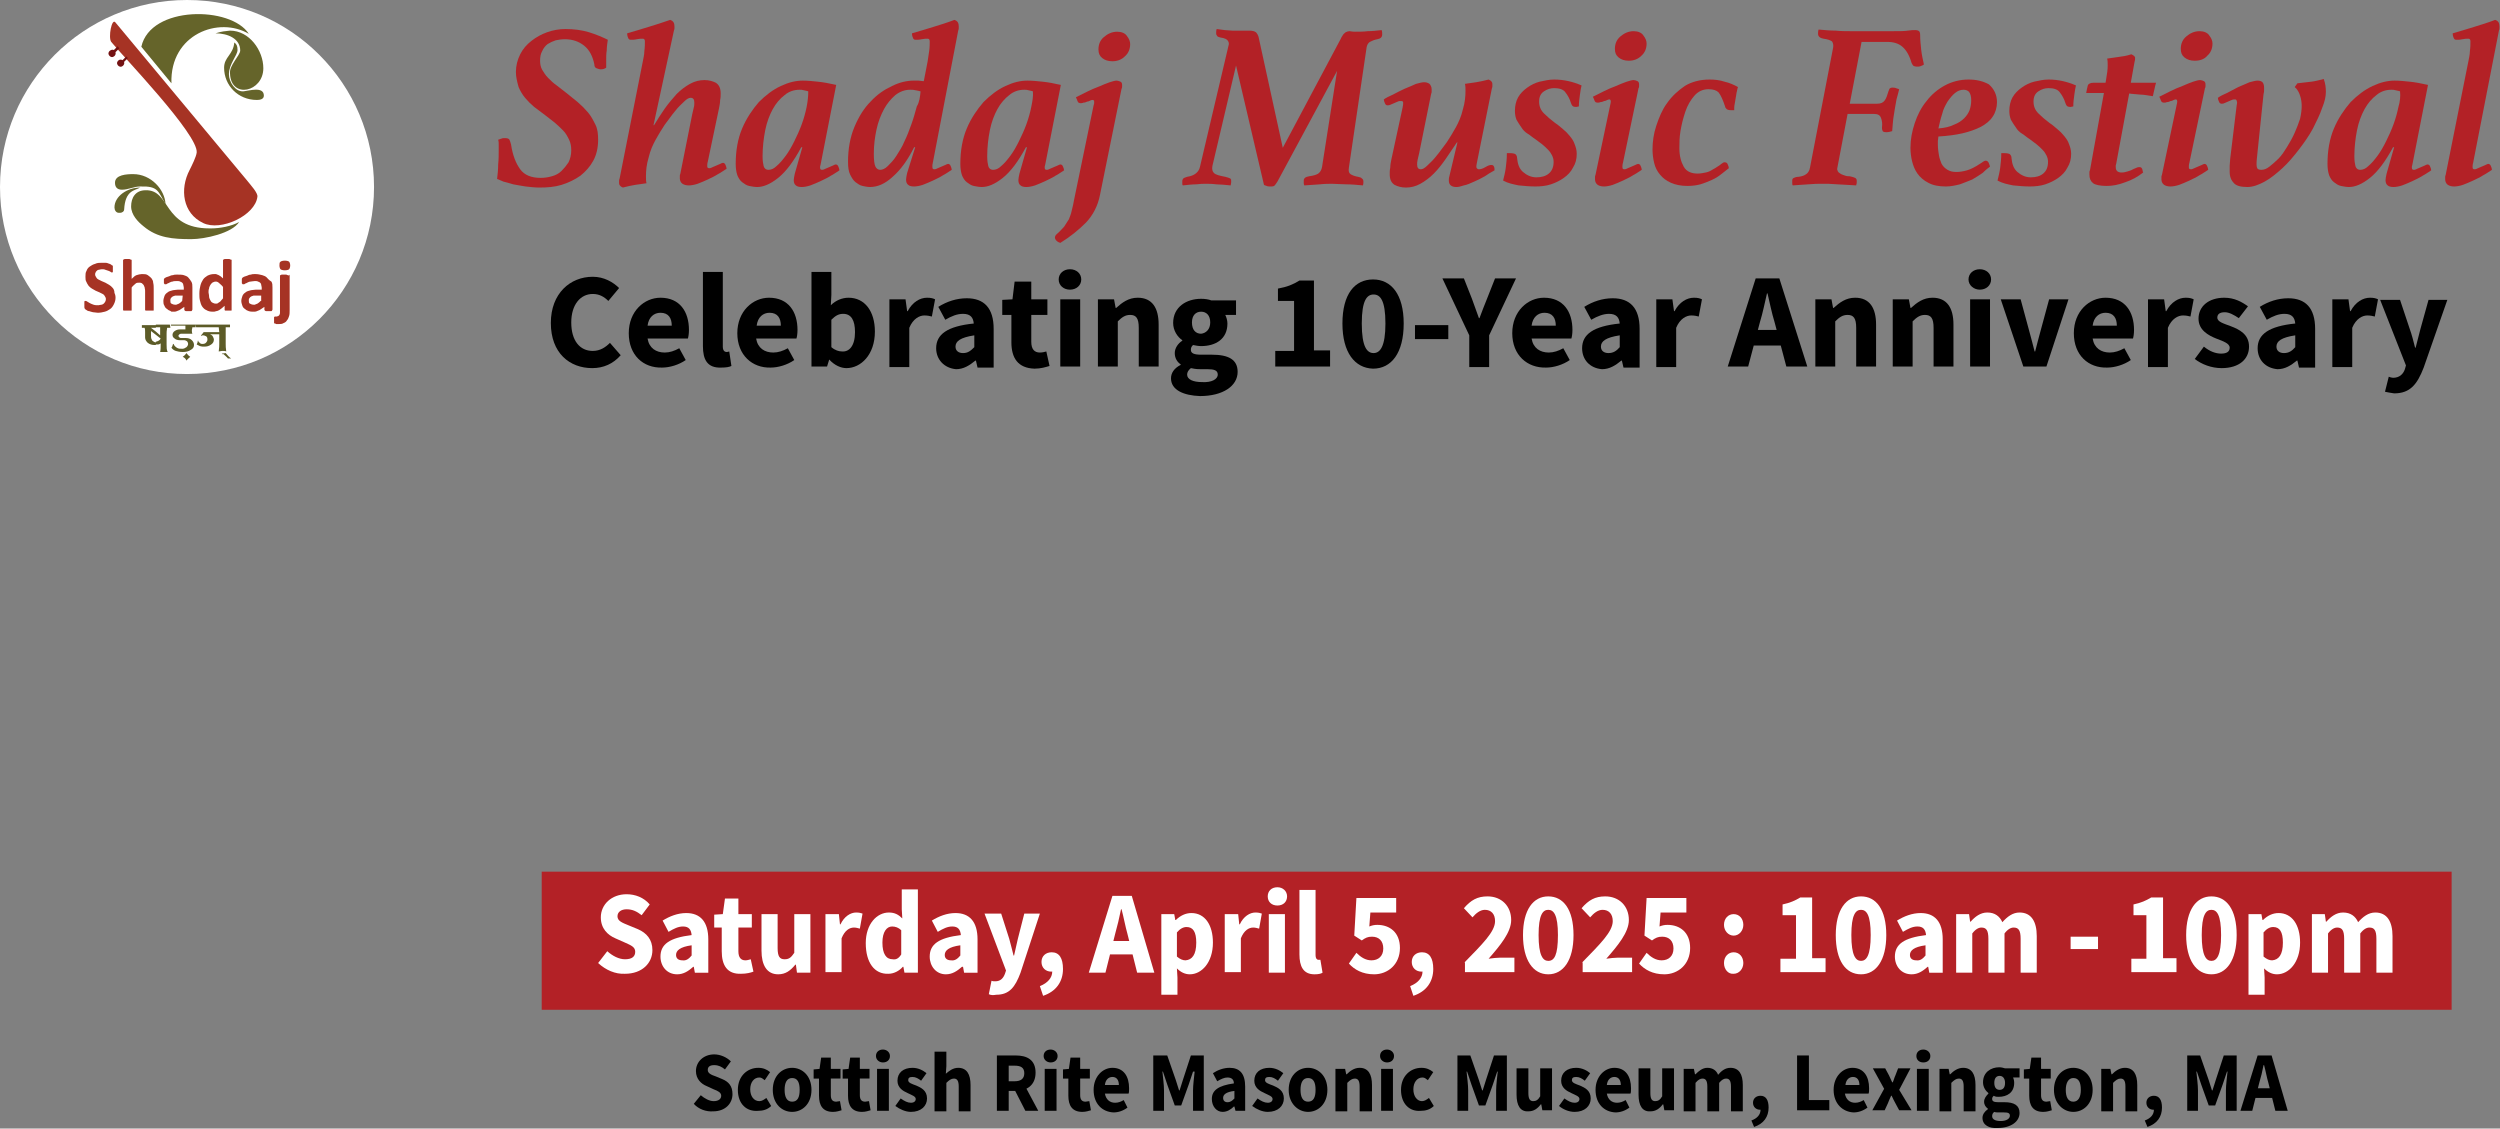 <svg xmlns="http://www.w3.org/2000/svg" xmlns:xlink="http://www.w3.org/1999/xlink" id="Layer_1" x="0px" y="0px" viewBox="0 0 465.2 210" style="enable-background:new 0 0 465.2 210;" xml:space="preserve"><rect x="0" y="0" width="465.2" height="210" fill="#808080" stroke="none"/><style type="text/css">	.st0{fill:#B32126;}	.st1{fill:#FFFFFF;}	.st2{fill:#A63324;}	.st3{fill-rule:evenodd;clip-rule:evenodd;fill:#A63324;}	.st4{fill-rule:evenodd;clip-rule:evenodd;fill:#731213;}	.st5{fill-rule:evenodd;clip-rule:evenodd;fill:#65642A;}	.st6{fill:#5C5B27;}</style><g>	<g>		<g>			<path class="st0" d="M96,13.4c0-1.2,0.3-2.3,0.8-3.3c0.5-1,1.2-1.8,2.1-2.5c0.9-0.7,1.8-1.2,2.9-1.6c1.1-0.4,2.3-0.6,3.4-0.6    c1.6,0,3.1,0.2,4.4,0.6c1.3,0.4,2.5,0.9,3.5,1.4c-0.1,0.7-0.2,1.4-0.2,2c-0.1,0.6-0.1,1.2-0.1,1.8c0,0.2,0,0.5,0,0.7s0,0.4,0,0.7    c-0.3,0.2-0.6,0.3-1,0.3c-0.3,0-0.5-0.1-0.8-0.2s-0.4-0.4-0.4-0.7c-0.3-1.5-0.9-2.7-1.9-3.5c-1-0.8-2.2-1.2-3.6-1.2    c-0.6,0-1.2,0.1-1.7,0.2c-0.6,0.2-1,0.4-1.5,0.7c-0.4,0.3-0.8,0.8-1,1.3c-0.3,0.5-0.4,1.1-0.4,1.8c0,0.6,0.1,1.2,0.4,1.7    c0.3,0.5,0.6,1,1.1,1.5c0.5,0.5,1,1,1.6,1.4c0.6,0.5,1.2,0.9,1.8,1.4c0.7,0.6,1.4,1.1,2.1,1.7c0.7,0.6,1.3,1.2,1.9,1.9    c0.6,0.7,1,1.5,1.4,2.3s0.5,1.7,0.5,2.8c0,1.5-0.3,2.8-0.9,3.9c-0.6,1.1-1.4,2-2.4,2.8c-1,0.7-2.2,1.3-3.5,1.7    c-1.3,0.4-2.7,0.5-4.1,0.5c-0.9,0-1.7-0.1-2.6-0.2c-0.8-0.1-1.6-0.3-2.3-0.4c-0.7-0.2-1.3-0.4-1.8-0.5c-0.5-0.2-0.9-0.4-1.2-0.5    c0.1-0.8,0.2-1.7,0.2-2.7c0.1-0.9,0.1-1.9,0.1-2.7c0-0.3,0-0.7,0-1c0-0.3,0-0.6-0.1-0.9c0.2-0.1,0.4-0.1,0.6-0.2    c0.2-0.1,0.4-0.1,0.7-0.1c0.4,0,0.7,0.1,0.8,0.3c0.1,0.2,0.2,0.5,0.3,0.9c0.3,2,0.9,3.5,1.7,4.6c0.8,1.1,2.1,1.6,3.8,1.6    c0.7,0,1.4-0.1,2.1-0.3c0.7-0.2,1.3-0.5,1.8-1s0.9-1,1.3-1.6c0.3-0.6,0.5-1.4,0.5-2.2c0-0.7-0.1-1.4-0.4-2    c-0.3-0.6-0.6-1.2-1.1-1.7c-0.5-0.5-1-1-1.6-1.5c-0.6-0.5-1.2-0.9-1.8-1.4c-0.7-0.5-1.3-1-2-1.5c-0.6-0.5-1.2-1.1-1.7-1.7    c-0.5-0.6-0.9-1.3-1.2-2C96.2,15.1,96,14.3,96,13.4z"></path>			<path class="st0" d="M128.8,21.3c0.1-0.5,0.2-0.9,0.3-1.3c0.1-0.3,0.1-0.7,0.1-0.9c0-0.6-0.2-0.9-0.7-0.9c-0.3,0-0.7,0.2-1.2,0.7    c-0.5,0.5-1.1,1-1.7,1.8c-0.6,0.7-1.2,1.6-1.9,2.5c-0.6,0.9-1.2,1.9-1.7,2.8c-0.5,0.9-1,2-1.3,3.3c-0.4,1.3-0.5,2.5-0.5,3.5    c0,0.5,0,0.9,0.1,1.3c-0.7,0.1-1.4,0.2-2.1,0.3c-0.7,0.1-1.5,0.3-2.3,0.5c-0.5-0.2-0.7-0.5-0.7-0.8c0-0.1,0-0.3,0-0.5    c0-0.2,0.1-0.3,0.1-0.4l4.3-21.7c0.1-0.6,0.3-1.3,0.3-2c0.1-0.7,0.1-1.3,0.1-1.8c0-0.3-0.1-0.5-0.4-0.5c-0.3,0-0.6,0-1.1,0.1    c-0.4,0.1-0.8,0.1-1.1,0.1c-0.3,0-0.4-0.1-0.5-0.3c-0.1-0.2-0.2-0.5-0.2-0.9c1.4-0.4,2.7-0.8,4-1.2c1.3-0.4,2.6-0.8,4-1.3    c0.6,0.2,0.8,0.6,0.8,1.2c0,0.1,0,0.3,0,0.4c0,0.2-0.1,0.3-0.1,0.4l-3.8,17.6l0.1,0c0.6-1,1.3-2.1,2-3.1c0.7-1,1.5-1.9,2.2-2.7    c0.8-0.8,1.6-1.4,2.5-1.9c0.9-0.5,1.8-0.7,2.7-0.7c0.8,0,1.5,0.2,2.1,0.5c0.6,0.4,0.9,1,0.9,2c0,0.3,0,0.8-0.1,1.2    c0,0.5-0.1,1-0.2,1.5l-2.1,10c-0.1,0.3-0.1,0.6-0.1,0.8c0,0.3,0.1,0.4,0.4,0.4c0.2,0,0.4-0.1,0.6-0.2c0.2-0.1,0.5-0.2,0.7-0.3    c0.2-0.1,0.5-0.2,0.7-0.3c0.2-0.1,0.4-0.2,0.5-0.2c0.2,0,0.4,0.1,0.5,0.4c0.1,0.2,0.2,0.5,0.2,0.7c-0.5,0.3-1,0.7-1.6,1    c-0.6,0.4-1.3,0.7-1.9,1c-0.7,0.3-1.3,0.6-1.9,0.8c-0.6,0.2-1.2,0.3-1.6,0.3c-0.5,0-0.9-0.1-1.2-0.3c-0.3-0.2-0.5-0.6-0.5-1    c0-0.2,0-0.3,0-0.5c0-0.2,0.1-0.3,0.1-0.4L128.8,21.3z"></path>			<path class="st0" d="M149.3,27.4l-0.2,0c-1.4,2.6-2.8,4.5-4.3,5.7c-1.5,1.2-2.8,1.7-3.9,1.7c-0.5,0-1-0.1-1.5-0.2    c-0.5-0.1-0.9-0.4-1.3-0.7c-0.4-0.3-0.7-0.8-0.9-1.3c-0.2-0.6-0.3-1.3-0.3-2.1c0-2.5,0.4-4.7,1.2-6.6c0.8-1.9,1.9-3.5,3.1-4.9    c1.3-1.3,2.6-2.3,4.1-3c1.5-0.7,2.8-1,4.1-1c0.9,0,1.9,0.1,2.8,0.2c1,0.1,2.1,0.3,3.4,0.6l-2.9,14.8c0,0.1-0.1,0.3-0.1,0.4    s0,0.2,0,0.2c0,0.3,0.1,0.4,0.4,0.4c0.2,0,0.4-0.1,0.6-0.2c0.2-0.1,0.5-0.2,0.7-0.3c0.2-0.1,0.5-0.2,0.7-0.3    c0.2-0.1,0.4-0.2,0.5-0.2c0.2,0,0.4,0.1,0.5,0.4c0.1,0.2,0.2,0.5,0.2,0.7c-0.5,0.3-1,0.7-1.6,1c-0.6,0.4-1.3,0.7-1.9,1    c-0.7,0.3-1.3,0.6-1.9,0.8c-0.6,0.2-1.2,0.3-1.6,0.3c-0.5,0-0.9-0.1-1.1-0.3c-0.3-0.2-0.4-0.6-0.4-1c0-0.3,0.1-0.7,0.2-1.2    L149.3,27.4z M150.4,17c-0.2-0.1-0.5-0.1-0.8-0.2c-0.3-0.1-0.5-0.1-0.8-0.1c-1,0-2,0.3-2.8,1c-0.8,0.6-1.6,1.5-2.2,2.6    s-1.1,2.4-1.4,3.9c-0.3,1.5-0.5,3.2-0.5,4.9c0,0.8,0.1,1.4,0.2,1.8s0.4,0.7,0.9,0.7c0.5,0,1-0.2,1.5-0.7c0.6-0.5,1.1-1.1,1.7-1.9    c0.6-0.8,1.1-1.7,1.6-2.7c0.5-1,1-2.1,1.4-3.2c0.4-1.1,0.7-2.2,0.9-3.2S150.4,17.9,150.4,17z"></path>			<path class="st0" d="M173.5,30.7c0,0.1,0,0.2,0,0.4c0,0.3,0.1,0.4,0.4,0.4c0.2,0,0.4-0.1,0.6-0.2c0.2-0.1,0.5-0.2,0.7-0.3    c0.2-0.1,0.5-0.2,0.7-0.3c0.2-0.1,0.4-0.2,0.5-0.2c0.2,0,0.4,0.1,0.5,0.4c0.1,0.2,0.2,0.5,0.2,0.7c-0.5,0.3-1,0.7-1.6,1    c-0.6,0.4-1.3,0.7-1.9,1c-0.7,0.3-1.3,0.6-1.9,0.8c-0.6,0.2-1.2,0.3-1.6,0.3c-0.5,0-0.9-0.1-1.1-0.3c-0.3-0.2-0.4-0.6-0.4-1    c0-0.3,0.1-0.7,0.2-1.2l1.5-4.8l-0.2,0c-1.2,2.4-2.5,4.2-4,5.5c-1.4,1.3-2.8,1.9-4.2,1.9c-0.5,0-0.9-0.1-1.4-0.2    c-0.5-0.1-0.9-0.4-1.3-0.7c-0.4-0.3-0.7-0.8-1-1.4c-0.3-0.6-0.4-1.4-0.4-2.4c0-2.4,0.4-4.6,1.2-6.5c0.8-1.9,1.8-3.5,3-4.7    c1.2-1.3,2.5-2.2,4-2.9c1.4-0.7,2.8-1,4-1c0.3,0,0.7,0,0.9,0c0.3,0,0.6,0.1,1,0.1l0.7-3.6c0.1-0.6,0.2-1.3,0.3-2    c0.1-0.7,0.1-1.3,0.1-1.8c0-0.3-0.1-0.5-0.4-0.5c-0.3,0-0.6,0-1.1,0.1c-0.4,0.1-0.8,0.1-1.1,0.1c-0.3,0-0.4-0.1-0.5-0.3    c-0.1-0.2-0.2-0.5-0.2-0.9c1.4-0.4,2.7-0.8,4-1.2c1.3-0.4,2.6-0.8,3.9-1.3c0.6,0.2,0.8,0.6,0.8,1.2c0,0.1,0,0.3,0,0.4    c0,0.2-0.1,0.3-0.1,0.4L173.5,30.7z M171.3,17c-0.3-0.1-0.5-0.1-0.9-0.2s-0.6-0.1-1-0.1c-1,0-1.9,0.3-2.8,1    c-0.8,0.7-1.5,1.5-2.1,2.6c-0.6,1.1-1.1,2.4-1.4,3.8c-0.3,1.4-0.5,2.9-0.5,4.5c0,1.2,0.1,2,0.3,2.4s0.5,0.6,0.9,0.6    c0.4,0,0.9-0.2,1.4-0.7c0.5-0.5,1.1-1.1,1.6-1.9c0.5-0.8,1.1-1.7,1.5-2.7c0.5-1,0.9-2.1,1.3-3.2c0.4-1.1,0.7-2.2,1-3.3    C171.1,19,171.2,18,171.3,17z"></path>			<path class="st0" d="M191.1,27.4l-0.2,0c-1.4,2.6-2.8,4.5-4.3,5.7c-1.5,1.2-2.8,1.7-3.9,1.7c-0.5,0-1-0.1-1.5-0.2    c-0.5-0.1-0.9-0.4-1.3-0.7c-0.4-0.3-0.7-0.8-0.9-1.3c-0.2-0.6-0.3-1.3-0.3-2.1c0-2.5,0.4-4.7,1.2-6.6c0.8-1.9,1.9-3.5,3.1-4.9    c1.3-1.3,2.6-2.3,4.1-3c1.5-0.7,2.8-1,4.1-1c0.9,0,1.9,0.1,2.8,0.2c1,0.1,2.1,0.3,3.4,0.6l-2.9,14.8c0,0.1-0.1,0.3-0.1,0.4    s0,0.2,0,0.2c0,0.3,0.1,0.4,0.4,0.4c0.2,0,0.4-0.1,0.6-0.2c0.2-0.1,0.5-0.2,0.7-0.3c0.2-0.1,0.5-0.2,0.7-0.3    c0.2-0.1,0.4-0.2,0.5-0.2c0.2,0,0.4,0.1,0.5,0.4c0.1,0.2,0.2,0.5,0.2,0.7c-0.5,0.3-1,0.7-1.6,1c-0.6,0.4-1.3,0.7-1.9,1    c-0.7,0.3-1.3,0.6-1.9,0.8c-0.6,0.2-1.2,0.3-1.6,0.3c-0.5,0-0.9-0.1-1.1-0.3c-0.3-0.2-0.4-0.6-0.4-1c0-0.3,0.1-0.7,0.2-1.2    L191.1,27.4z M192.2,17c-0.2-0.1-0.5-0.1-0.8-0.2c-0.3-0.1-0.5-0.1-0.8-0.1c-1,0-2,0.3-2.8,1c-0.8,0.6-1.6,1.5-2.2,2.6    s-1.1,2.4-1.4,3.9c-0.3,1.5-0.5,3.2-0.5,4.9c0,0.8,0.1,1.4,0.2,1.8s0.4,0.7,0.9,0.7c0.5,0,1-0.2,1.5-0.7c0.6-0.5,1.1-1.1,1.7-1.9    c0.6-0.8,1.1-1.7,1.6-2.7c0.5-1,1-2.1,1.4-3.2c0.4-1.1,0.7-2.2,0.9-3.2S192.3,17.9,192.2,17z"></path>			<path class="st0" d="M196.6,43.6c0.6-0.5,1-1,1.4-1.4c0.3-0.5,0.6-0.9,0.9-1.4c0.2-0.5,0.4-1,0.5-1.5c0.1-0.5,0.3-1.1,0.4-1.8    l3.7-17.9c0-0.1,0.1-0.2,0.1-0.4c0-0.2,0-0.3,0-0.3c0-0.2-0.1-0.3-0.3-0.3c-0.1,0-0.2,0-0.4,0.1c-0.2,0.1-0.4,0.2-0.6,0.2    c-0.2,0.1-0.4,0.2-0.7,0.2c-0.2,0.1-0.4,0.1-0.5,0.1c-0.3,0-0.5-0.1-0.6-0.4c-0.1-0.3-0.2-0.5-0.3-0.7c0.6-0.3,1.2-0.6,2-1    c0.8-0.4,1.5-0.7,2.3-1c0.7-0.3,1.4-0.6,2-0.8c0.6-0.2,1-0.3,1.3-0.3c0.2,0,0.5,0.1,0.7,0.2c0.2,0.1,0.3,0.3,0.3,0.6    c0,0.1,0,0.2,0,0.3c0,0.1,0,0.3-0.1,0.4l-4,19.7c-0.4,2.1-1.3,3.8-2.6,5.2c-1.4,1.4-3,2.7-4.8,3.8c-0.3-0.1-0.5-0.2-0.7-0.4    c-0.2-0.2-0.3-0.4-0.3-0.6C196.3,44,196.4,43.8,196.6,43.6z M207,11.4c-0.8,0-1.4-0.2-1.9-0.6c-0.5-0.4-0.7-0.9-0.7-1.6    c0-0.9,0.3-1.7,1-2.3c0.7-0.6,1.5-1,2.5-1c0.8,0,1.5,0.3,1.8,0.8c0.4,0.5,0.6,1,0.6,1.5c0,0.9-0.3,1.7-1,2.3    C208.7,11.1,207.9,11.4,207,11.4z"></path>			<path class="st0" d="M252.1,5.9c0.8,0,1.7,0,2.4-0.1c0.8,0,1.7-0.1,2.6-0.2c0.1,0.3,0.1,0.6,0.1,0.8c0,0.5-0.3,0.8-0.9,0.9    c-0.6,0.1-1,0.3-1.4,0.5c-0.3,0.2-0.5,0.5-0.6,1l-3.3,22.4c-0.1,0.6,0,1,0.3,1.2c0.3,0.2,0.8,0.4,1.4,0.5    c0.3,0.1,0.6,0.1,0.7,0.3c0.2,0.1,0.3,0.3,0.3,0.6c0,0.2,0,0.5-0.1,0.7c-1.1-0.1-2.1-0.2-3.1-0.2c-1,0-1.9-0.1-2.6-0.1    c-0.6,0-1.4,0-2.3,0.1c-0.9,0.1-1.9,0.1-2.9,0.2c-0.1-0.2-0.1-0.3-0.1-0.5s0-0.3,0-0.4c0-0.4,0.3-0.7,1-0.8    c0.8-0.1,1.4-0.3,1.7-0.5c0.4-0.3,0.6-0.7,0.7-1.2l2.8-17.9l-11.1,20.6c-0.2,0.3-0.4,0.6-0.5,0.7c-0.2,0.2-0.4,0.2-0.8,0.2    c-0.3,0-0.5,0-0.7-0.1c-0.2-0.1-0.4-0.1-0.5-0.2L230,12.2l-4.4,18.7c-0.1,0.6,0,1,0.3,1.3c0.3,0.3,1,0.5,2.1,0.7    c0.4,0.1,0.7,0.2,0.9,0.3c0.2,0.1,0.2,0.3,0.2,0.5c0,0.2,0,0.4-0.1,0.8c-1.1-0.1-2-0.2-2.7-0.2c-0.7-0.1-1.4-0.1-1.9-0.1    c-0.5,0-1.1,0-1.8,0.1c-0.7,0-1.5,0.1-2.5,0.2c-0.1-0.1-0.1-0.3-0.1-0.4c0-0.1,0-0.3,0-0.4c0-0.2,0.1-0.4,0.2-0.5    c0.1-0.1,0.4-0.2,0.7-0.3c1.4-0.2,2.2-0.9,2.4-1.9l5.3-22.5c0.1-0.3,0.1-0.6-0.1-0.9c-0.2-0.3-0.6-0.5-1.3-0.6    c-0.3-0.1-0.6-0.1-0.7-0.3c-0.1-0.1-0.2-0.3-0.2-0.5c0-0.2,0-0.5,0.1-0.8c0.5,0.1,1,0.1,1.5,0.2c0.5,0,0.9,0.1,1.4,0.1    c0.5,0,0.9,0,1.4,0c0.5,0,1,0,1.7,0s1,0.1,1.3,0.3c0.2,0.2,0.4,0.5,0.5,0.9l4.5,20.6l10.8-20.3c0.1-0.3,0.3-0.5,0.4-0.7    c0.1-0.2,0.3-0.3,0.5-0.5c0.2-0.1,0.5-0.2,0.7-0.2S251.6,5.9,252.1,5.9z"></path>			<path class="st0" d="M264.1,28.4c-0.1,0.5-0.2,0.9-0.3,1.3s-0.1,0.7-0.1,0.9c0,0.6,0.2,0.9,0.7,0.9c0.3,0,0.7-0.2,1.2-0.7    c0.5-0.5,1.1-1,1.7-1.8c0.6-0.7,1.2-1.6,1.9-2.5c0.6-0.9,1.2-1.9,1.7-2.8c0.5-0.9,1-2,1.3-3.3c0.4-1.3,0.5-2.5,0.5-3.5    c0-0.4,0-0.9-0.1-1.3c0.7-0.1,1.4-0.2,2.1-0.3c0.7-0.1,1.5-0.3,2.3-0.5c0.5,0.2,0.7,0.5,0.7,0.8c0,0.1,0,0.3,0,0.5    c0,0.2-0.1,0.3-0.1,0.4l-2.8,13.9c-0.1,0.5-0.1,0.8,0,0.9c0.1,0.1,0.2,0.2,0.4,0.2c0.3,0,0.7-0.1,1.2-0.4    c0.5-0.3,0.8-0.4,1.1-0.4s0.4,0.1,0.5,0.3c0.1,0.2,0.1,0.4,0.1,0.7c-0.6,0.3-1.2,0.7-1.8,1.1c-0.7,0.4-1.3,0.7-2,1    s-1.3,0.6-1.9,0.7c-0.6,0.2-1,0.3-1.4,0.3c-0.9,0-1.4-0.4-1.4-1.2c0-0.2,0-0.5,0.1-0.8l1.5-6.3l-0.1,0c-0.7,1-1.4,2.1-2.1,3.1    c-0.7,1-1.4,1.9-2.2,2.7c-0.8,0.8-1.6,1.4-2.5,1.9c-0.9,0.5-1.8,0.7-2.7,0.7c-0.8,0-1.5-0.2-2.1-0.5c-0.6-0.4-0.9-1-0.9-2    c0-0.3,0-0.8,0.1-1.2c0-0.5,0.1-1,0.2-1.5l2.1-9.7c0.1-0.4,0.1-0.7,0.1-0.9c0-0.2-0.1-0.3-0.4-0.3c-0.2,0-0.4,0-0.6,0.1    c-0.2,0.1-0.5,0.2-0.7,0.3c-0.2,0.1-0.5,0.2-0.7,0.3c-0.2,0.1-0.4,0.1-0.5,0.1c-0.2,0-0.4-0.1-0.5-0.4c-0.1-0.2-0.2-0.5-0.2-0.7    c0.4-0.3,1-0.6,1.7-0.9c0.7-0.4,1.4-0.7,2.2-1.1c0.7-0.3,1.5-0.6,2.1-0.9c0.7-0.2,1.2-0.3,1.5-0.3c0.4,0,0.7,0.1,1,0.3    c0.2,0.2,0.4,0.6,0.4,1c0,0.2,0,0.3,0,0.5c0,0.2-0.1,0.3-0.1,0.4L264.1,28.4z"></path>			<path class="st0" d="M293.3,19.9c-0.4,0-0.6-0.1-0.7-0.2c-0.1-0.1-0.2-0.3-0.3-0.6c-0.2-0.7-0.6-1.4-1-1.9    c-0.4-0.6-1.2-0.8-2.1-0.8c-0.7,0-1.3,0.2-1.9,0.6c-0.6,0.4-0.9,1-0.9,1.9c0,0.9,0.3,1.6,0.9,2.2c0.6,0.6,1.3,1.2,2.1,1.8    c0.5,0.3,0.9,0.7,1.4,1.1c0.5,0.4,0.9,0.8,1.3,1.3c0.4,0.5,0.7,0.9,0.9,1.5c0.2,0.5,0.4,1.1,0.4,1.8c0,1-0.2,1.8-0.7,2.6    c-0.4,0.8-1,1.4-1.7,1.9c-0.7,0.5-1.5,0.9-2.4,1.2s-1.9,0.4-2.9,0.4c-1,0-2.1-0.1-3.1-0.2c-1-0.2-2-0.4-2.9-0.9    c0.2-0.8,0.4-1.6,0.5-2.4c0.1-0.8,0.2-1.7,0.2-2.7h0.6c0.5,0,0.9,0.1,1,0.2c0.2,0.2,0.3,0.4,0.3,0.7c0.1,1.1,0.4,2,1.1,2.6    c0.7,0.6,1.5,1,2.5,1c0.9,0,1.7-0.2,2.3-0.7c0.6-0.5,0.9-1.2,0.9-2.2c0-0.4-0.1-0.8-0.3-1.2c-0.2-0.4-0.4-0.7-0.8-1.1    c-0.3-0.3-0.7-0.7-1.1-1c-0.4-0.3-0.8-0.6-1.2-0.9c-0.5-0.3-0.9-0.7-1.4-1c-0.5-0.3-0.9-0.7-1.2-1.2c-0.3-0.4-0.6-0.9-0.9-1.4    c-0.2-0.5-0.3-1-0.3-1.7c0-0.9,0.2-1.8,0.6-2.5c0.4-0.7,1-1.3,1.7-1.8c0.7-0.5,1.5-0.9,2.3-1.1c0.9-0.2,1.8-0.4,2.7-0.4    c1.8,0,3.5,0.4,5.1,1.1c-0.1,0.4-0.2,0.9-0.3,1.7c-0.1,0.7-0.2,1.5-0.2,2.2L293.3,19.9z"></path>			<path class="st0" d="M302,30.3c-0.1,0.3-0.1,0.6-0.1,0.8c0,0.3,0.1,0.4,0.4,0.4c0.2,0,0.4-0.1,0.6-0.2c0.2-0.1,0.5-0.2,0.7-0.3    c0.2-0.1,0.5-0.2,0.7-0.3c0.2-0.1,0.4-0.2,0.5-0.2c0.2,0,0.4,0.1,0.5,0.4c0.1,0.2,0.2,0.5,0.2,0.7c-0.5,0.3-1,0.7-1.6,1    c-0.6,0.4-1.3,0.7-1.9,1c-0.7,0.3-1.3,0.6-1.9,0.8c-0.6,0.2-1.2,0.3-1.6,0.3c-0.5,0-0.9-0.1-1.2-0.3c-0.3-0.2-0.5-0.6-0.5-1    c0-0.2,0-0.3,0-0.5c0-0.2,0.1-0.3,0.1-0.4l2.8-13.3c0.1-0.4,0-0.7-0.2-0.7c-0.1,0-0.2,0-0.4,0.1c-0.2,0.1-0.4,0.2-0.6,0.2    c-0.2,0.1-0.4,0.2-0.7,0.2c-0.2,0.1-0.4,0.1-0.5,0.1c-0.3,0-0.5-0.1-0.6-0.4c-0.1-0.3-0.2-0.5-0.3-0.7c0.6-0.3,1.2-0.6,2-1    c0.8-0.4,1.5-0.7,2.3-1c0.7-0.3,1.4-0.6,2-0.8c0.6-0.2,1-0.3,1.3-0.3c0.2,0,0.5,0.1,0.7,0.2c0.2,0.1,0.3,0.3,0.3,0.6    c0,0.1,0,0.2,0,0.3c0,0.1,0,0.3-0.1,0.4L302,30.3z M303.1,11.3c-0.8,0-1.4-0.2-1.9-0.6c-0.5-0.4-0.7-0.9-0.7-1.6    c0-0.9,0.3-1.7,1-2.3c0.7-0.6,1.5-1,2.5-1c0.8,0,1.5,0.3,1.8,0.8c0.4,0.5,0.6,1,0.6,1.5c0,0.9-0.3,1.7-1,2.3    C304.8,11,304,11.3,303.1,11.3z"></path>			<path class="st0" d="M317.9,16.6c-1,0-1.9,0.4-2.6,1.2c-0.7,0.8-1.3,1.8-1.7,3c-0.4,1.2-0.7,2.4-0.9,3.6    c-0.2,1.2-0.2,2.3-0.2,3.2c0,1.4,0.3,2.5,0.8,3.4c0.5,0.9,1.4,1.3,2.6,1.3c0.5,0,1-0.1,1.5-0.2c0.5-0.1,0.9-0.3,1.2-0.5    c0.4-0.2,0.7-0.4,1-0.6c0.3-0.2,0.5-0.3,0.7-0.5c0.1-0.1,0.2-0.1,0.3-0.2c0.1-0.1,0.2-0.1,0.3-0.1c0.3,0,0.5,0.1,0.6,0.4    c0.1,0.2,0.2,0.5,0.2,0.7c-0.4,0.3-0.9,0.7-1.4,1.1c-0.5,0.4-1.1,0.8-1.8,1.1c-0.7,0.3-1.4,0.6-2.1,0.8s-1.6,0.3-2.4,0.3    c-1.2,0-2.2-0.2-3.1-0.6s-1.5-0.9-2-1.5c-0.5-0.6-0.9-1.3-1.1-2.2c-0.2-0.8-0.3-1.7-0.3-2.5c0-1.4,0.2-2.9,0.7-4.4    c0.5-1.5,1.1-3,2-4.2c0.9-1.3,2-2.3,3.3-3.2c1.3-0.8,2.9-1.2,4.6-1.2c1,0,1.9,0.1,2.8,0.4c0.9,0.2,1.8,0.6,2.5,1    c-0.1,0.2-0.1,0.4-0.2,0.8c-0.1,0.3-0.1,0.7-0.2,1.1c-0.1,0.4-0.1,0.8-0.2,1.2c-0.1,0.4-0.1,0.8-0.1,1.2l-0.7,0    c-0.3,0-0.6-0.1-0.7-0.2c-0.1-0.1-0.3-0.3-0.3-0.5c-0.4-1.2-0.8-2.1-1.2-2.6C319.4,16.8,318.8,16.6,317.9,16.6z"></path>			<path class="st0" d="M341.9,31.2c-0.1,0.3,0,0.5,0.1,0.7c0.1,0.2,0.3,0.3,0.6,0.5c0.2,0.1,0.5,0.2,0.8,0.3    c0.3,0.1,0.6,0.1,0.8,0.1c0.5,0.1,0.8,0.2,1,0.3c0.2,0.1,0.3,0.3,0.3,0.5c0,0.1,0,0.3,0,0.4c0,0.2-0.1,0.3-0.1,0.5    c-0.5,0-1.1-0.1-1.7-0.1c-0.6,0-1.2-0.1-1.8-0.1c-0.6,0-1.1-0.1-1.7-0.1c-0.5,0-1,0-1.3,0c-0.6,0-1.4,0-2.4,0.1    c-1,0.1-2,0.1-2.9,0.2c-0.1-0.1-0.1-0.3-0.1-0.5c0-0.2,0-0.3,0-0.4c0-0.3,0.1-0.4,0.3-0.5c0.2-0.1,0.5-0.2,0.9-0.2    c0.6-0.1,1-0.2,1.4-0.5c0.3-0.2,0.6-0.6,0.7-1.2l4.3-22.3c0.1-0.5,0-0.9-0.2-1.2c-0.3-0.2-0.8-0.4-1.6-0.5c-0.6-0.1-1-0.4-1-0.9    c0-0.2,0-0.5,0.1-0.8c1.1,0.1,2.2,0.2,3.2,0.2c1,0.1,1.9,0.1,2.6,0.1h8.2c1.1,0,2,0,2.6-0.1c0.6-0.1,1.1-0.1,1.4-0.1    s0.6,0.1,0.7,0.2c0.1,0.1,0.2,0.3,0.2,0.7c0,0.9,0.1,1.8,0.2,2.8c0.1,0.9,0.3,1.8,0.5,2.7c-0.1,0.1-0.3,0.2-0.6,0.3    c-0.2,0.1-0.5,0.1-0.7,0.1c-0.3,0-0.6-0.1-0.7-0.2s-0.2-0.3-0.3-0.5c-0.4-1.4-1-2.4-1.7-3c-0.7-0.6-1.6-0.9-2.8-0.9h-4.8    l-2.2,11.5h5.1c0.7,0,1.1-0.2,1.4-0.6c0.3-0.4,0.5-1,0.7-1.7c0.1-0.2,0.1-0.3,0.2-0.5c0.1-0.1,0.3-0.2,0.5-0.2    c0.2,0,0.5,0,0.7,0.1c0.2,0.1,0.4,0.1,0.6,0.2c-0.2,0.7-0.3,1.3-0.5,1.9c-0.1,0.6-0.2,1.1-0.3,1.7c-0.1,0.6-0.2,1.2-0.3,1.9    c-0.1,0.7-0.1,1.4-0.2,2.3c-0.3,0.1-0.7,0.2-1.1,0.2c-0.4,0-0.7-0.1-0.7-0.3c-0.1-0.2-0.1-0.4-0.1-0.6c0.1-0.7,0-1.3-0.2-1.8    c-0.2-0.5-0.6-0.7-1.3-0.7h-4.9L341.9,31.2z"></path>			<path class="st0" d="M371.6,19c0,1-0.3,2-0.8,2.7c-0.5,0.8-1.3,1.4-2.2,1.9c-1,0.5-2.1,0.9-3.4,1.2c-1.3,0.3-2.8,0.5-4.5,0.6    c0,0.3-0.1,0.6-0.1,0.8c0,0.3,0,0.5,0,0.8c0,0.6,0.1,1.3,0.2,1.9s0.3,1.1,0.5,1.6c0.3,0.5,0.6,0.8,1.1,1.1c0.5,0.3,1,0.4,1.7,0.4    c0.5,0,1.2-0.1,1.9-0.3c0.7-0.2,1.5-0.6,2.4-1.2c0.3-0.2,0.5-0.3,0.6-0.4c0.2-0.1,0.3-0.2,0.5-0.2c0.3,0,0.5,0.2,0.6,0.5    c0.1,0.3,0.2,0.5,0.2,0.6c-0.4,0.3-0.9,0.7-1.4,1.2c-0.6,0.4-1.2,0.8-1.9,1.2c-0.7,0.3-1.5,0.6-2.3,0.9c-0.8,0.2-1.7,0.4-2.6,0.4    c-1.3,0-2.4-0.2-3.3-0.7c-0.8-0.4-1.5-1-2-1.7c-0.5-0.7-0.8-1.5-1-2.3c-0.2-0.8-0.3-1.7-0.3-2.5c0-1.6,0.3-3.1,0.8-4.6    c0.5-1.5,1.2-2.9,2.2-4.1c0.9-1.2,2.1-2.2,3.4-2.9c1.3-0.7,2.8-1.1,4.4-1.1c1.5,0,2.7,0.3,3.8,0.9C371,16.5,371.6,17.6,371.6,19z     M365.4,16.7c-0.6,0-1.1,0.2-1.6,0.6c-0.5,0.4-0.9,0.9-1.4,1.6c-0.4,0.7-0.8,1.4-1,2.3c-0.3,0.9-0.5,1.8-0.7,2.7    c1.2-0.1,2.1-0.3,2.9-0.7c0.8-0.3,1.4-0.7,1.9-1.2c0.5-0.5,0.8-1,1-1.5c0.2-0.6,0.3-1.2,0.3-1.8c0-0.7-0.1-1.2-0.4-1.6    C366.2,16.9,365.9,16.7,365.4,16.7z"></path>			<path class="st0" d="M385.3,19.9c-0.4,0-0.6-0.1-0.7-0.2c-0.1-0.1-0.2-0.3-0.3-0.6c-0.2-0.7-0.6-1.4-1-1.9    c-0.4-0.6-1.2-0.8-2.1-0.8c-0.7,0-1.3,0.2-1.9,0.6c-0.6,0.4-0.9,1-0.9,1.9c0,0.9,0.3,1.6,0.9,2.2c0.6,0.6,1.3,1.2,2.1,1.8    c0.5,0.3,0.9,0.7,1.4,1.1c0.5,0.4,0.9,0.8,1.3,1.3c0.4,0.5,0.7,0.9,0.9,1.5c0.2,0.5,0.4,1.1,0.4,1.8c0,1-0.2,1.8-0.7,2.6    c-0.4,0.8-1,1.4-1.7,1.9c-0.7,0.5-1.5,0.9-2.4,1.2s-1.9,0.4-2.9,0.4c-1,0-2.1-0.1-3.1-0.2c-1-0.2-2-0.4-2.9-0.9    c0.2-0.8,0.4-1.6,0.5-2.4c0.1-0.8,0.2-1.7,0.2-2.7h0.6c0.5,0,0.9,0.1,1,0.2c0.2,0.2,0.3,0.4,0.3,0.7c0.1,1.1,0.4,2,1.1,2.6    c0.7,0.6,1.5,1,2.5,1c0.9,0,1.7-0.2,2.3-0.7c0.6-0.5,0.9-1.2,0.9-2.2c0-0.4-0.1-0.8-0.3-1.2c-0.2-0.4-0.4-0.7-0.8-1.1    c-0.3-0.3-0.7-0.7-1.1-1c-0.4-0.3-0.8-0.6-1.2-0.9c-0.5-0.3-0.9-0.7-1.4-1c-0.5-0.3-0.9-0.7-1.2-1.2c-0.3-0.4-0.6-0.9-0.9-1.4    c-0.2-0.5-0.3-1-0.3-1.7c0-0.9,0.2-1.8,0.6-2.5c0.4-0.7,1-1.3,1.7-1.8c0.7-0.5,1.5-0.9,2.3-1.1c0.9-0.2,1.8-0.4,2.7-0.4    c1.8,0,3.5,0.4,5.1,1.1c-0.1,0.4-0.2,0.9-0.3,1.7c-0.1,0.7-0.2,1.5-0.2,2.2L385.3,19.9z"></path>			<path class="st0" d="M391.9,14.8c0.2-1.1,0.3-1.9,0.3-2.6c0-0.5,0-0.9-0.1-1.3c0.6-0.1,1.3-0.2,2.1-0.3s1.5-0.2,2.4-0.5    c0.2,0.1,0.4,0.2,0.5,0.3c0.1,0.1,0.2,0.2,0.2,0.4c0,0.1,0,0.4-0.1,0.7l-0.7,3.9h4.7c-0.1,0.3-0.2,0.7-0.3,1.2    c-0.1,0.5-0.2,0.9-0.3,1.3c-0.8-0.1-1.6-0.3-2.4-0.3c-0.8-0.1-1.5-0.1-2-0.2l-2.4,13c0,0.1-0.1,0.3-0.1,0.4c0,0.1,0,0.2,0,0.3    c0,0.7,0.4,1,1.1,1c0.4,0,0.8-0.1,1.1-0.2c0.3-0.1,0.7-0.2,1-0.4c0.2-0.1,0.5-0.2,0.7-0.3c0.2-0.1,0.4-0.1,0.5-0.1    c0.3,0,0.4,0.1,0.5,0.3c0.1,0.2,0.1,0.5,0.2,0.7c-1,0.8-2.1,1.4-3.3,1.8c-1.3,0.5-2.4,0.7-3.5,0.7c-1.2,0-2.1-0.2-2.5-0.5    c-0.5-0.4-0.7-0.9-0.7-1.6c0-0.1,0-0.3,0-0.4c0-0.1,0-0.3,0.1-0.4l2.6-14.4h-3.3c0.1-0.6,0.2-1,0.3-1.4c0.1-0.3,0.5-0.5,1-0.5    h2.3L391.9,14.8z"></path>			<path class="st0" d="M407.4,30.3c-0.1,0.3-0.1,0.6-0.1,0.8c0,0.3,0.1,0.4,0.4,0.4c0.2,0,0.4-0.1,0.6-0.2c0.2-0.1,0.5-0.2,0.7-0.3    c0.2-0.1,0.5-0.2,0.7-0.3c0.2-0.1,0.4-0.2,0.5-0.2c0.2,0,0.4,0.1,0.5,0.4c0.1,0.2,0.2,0.5,0.2,0.7c-0.5,0.3-1,0.7-1.6,1    c-0.6,0.4-1.3,0.7-1.9,1c-0.7,0.3-1.3,0.6-1.9,0.8c-0.6,0.2-1.2,0.3-1.6,0.3c-0.5,0-0.9-0.1-1.2-0.3c-0.3-0.2-0.5-0.6-0.5-1    c0-0.2,0-0.3,0-0.5c0-0.2,0.1-0.3,0.1-0.4l2.8-13.3c0.1-0.4,0-0.7-0.2-0.7c-0.1,0-0.2,0-0.4,0.1c-0.2,0.1-0.4,0.2-0.6,0.2    c-0.2,0.1-0.4,0.2-0.7,0.2c-0.2,0.1-0.4,0.1-0.5,0.1c-0.3,0-0.5-0.1-0.6-0.4c-0.1-0.3-0.2-0.5-0.3-0.7c0.6-0.3,1.2-0.6,2-1    c0.8-0.4,1.5-0.7,2.3-1c0.7-0.3,1.4-0.6,2-0.8c0.6-0.2,1-0.3,1.3-0.3c0.2,0,0.5,0.1,0.7,0.2c0.2,0.1,0.3,0.3,0.3,0.6    c0,0.1,0,0.2,0,0.3c0,0.1,0,0.3-0.1,0.4L407.4,30.3z M408.4,11.3c-0.8,0-1.4-0.2-1.9-0.6c-0.5-0.4-0.7-0.9-0.7-1.6    c0-0.9,0.3-1.7,1-2.3c0.7-0.6,1.5-1,2.5-1c0.8,0,1.5,0.3,1.8,0.8c0.4,0.5,0.6,1,0.6,1.5c0,0.9-0.3,1.7-1,2.3    C410.2,11,409.4,11.3,408.4,11.3z"></path>			<path class="st0" d="M420,29.1c-0.1,0.7-0.1,1.2-0.1,1.5c0,0.4,0.1,0.7,0.2,0.8c0.1,0.1,0.3,0.2,0.7,0.2c0.5,0,1-0.2,1.5-0.6    s1.1-0.9,1.7-1.5c0.6-0.6,1.1-1.4,1.6-2.2c0.5-0.8,1-1.7,1.4-2.6c0.4-0.9,0.7-1.7,1-2.6c0.2-0.9,0.3-1.7,0.3-2.4    c0-0.6-0.1-1.3-0.3-1.9c-0.2-0.6-0.5-1.2-1-1.6l0.5-0.7c0.9-0.1,1.8-0.2,2.6-0.3c0.8-0.1,1.5-0.3,2.3-0.5    c0.3,0.8,0.4,1.6,0.4,2.4c0,0.8-0.2,1.8-0.7,3c-0.4,1.2-1,2.4-1.7,3.8c-0.7,1.3-1.6,2.6-2.6,3.9c-1,1.3-2,2.5-3.1,3.5    c-1.1,1-2.2,1.9-3.3,2.5c-1.1,0.6-2.2,1-3.2,1c-1.2,0-2-0.2-2.5-0.7c-0.5-0.5-0.8-1.2-0.8-2.1c0-0.4,0-0.8,0-1.2    c0-0.4,0.1-0.8,0.1-1.3l1.2-9.9c0.1-0.4,0.1-0.7,0-0.8c0-0.2-0.1-0.3-0.3-0.3c-0.2,0-0.4,0-0.6,0.1c-0.2,0.1-0.5,0.2-0.7,0.3    c-0.2,0.1-0.5,0.2-0.7,0.3c-0.2,0.1-0.4,0.1-0.5,0.1c-0.2,0-0.4-0.1-0.5-0.4c-0.1-0.2-0.2-0.5-0.2-0.7c0.4-0.3,1-0.6,1.7-0.9    c0.7-0.4,1.4-0.7,2.1-1.1c0.7-0.3,1.4-0.6,2.1-0.9c0.7-0.2,1.2-0.3,1.5-0.3c0.4,0,0.7,0.1,0.9,0.3c0.2,0.2,0.3,0.6,0.3,1    c0,0.2,0,0.4,0,0.5c0,0.2,0,0.4-0.1,0.7L420,29.1z"></path>			<path class="st0" d="M445.5,27.4l-0.2,0c-1.4,2.6-2.8,4.5-4.3,5.7c-1.5,1.2-2.8,1.7-3.9,1.7c-0.5,0-1-0.1-1.5-0.2    c-0.5-0.1-0.9-0.4-1.3-0.7c-0.4-0.3-0.7-0.8-0.9-1.3c-0.2-0.6-0.3-1.3-0.3-2.1c0-2.5,0.4-4.7,1.2-6.6c0.8-1.9,1.9-3.5,3.1-4.9    c1.3-1.3,2.6-2.3,4.1-3c1.5-0.7,2.8-1,4.1-1c0.9,0,1.9,0.1,2.8,0.2c1,0.1,2.1,0.3,3.4,0.6l-2.9,14.8c0,0.1-0.1,0.3-0.1,0.4    c0,0.1,0,0.2,0,0.2c0,0.3,0.1,0.4,0.4,0.4c0.2,0,0.4-0.1,0.6-0.2c0.2-0.1,0.5-0.2,0.7-0.3c0.2-0.1,0.5-0.2,0.7-0.3    c0.2-0.1,0.4-0.2,0.5-0.2c0.2,0,0.4,0.1,0.5,0.4c0.1,0.2,0.2,0.5,0.2,0.7c-0.5,0.3-1,0.7-1.6,1c-0.6,0.4-1.3,0.7-1.9,1    c-0.7,0.3-1.3,0.6-1.9,0.8c-0.6,0.2-1.2,0.3-1.6,0.3c-0.5,0-0.9-0.1-1.1-0.3c-0.3-0.2-0.4-0.6-0.4-1c0-0.3,0.1-0.7,0.2-1.2    L445.5,27.4z M446.6,17c-0.2-0.1-0.5-0.1-0.8-0.2c-0.3-0.1-0.5-0.1-0.8-0.1c-1,0-2,0.3-2.8,1c-0.8,0.6-1.6,1.5-2.2,2.6    c-0.6,1.1-1.1,2.4-1.4,3.9c-0.3,1.5-0.5,3.2-0.5,4.9c0,0.8,0.1,1.4,0.2,1.8c0.1,0.4,0.4,0.7,0.9,0.7c0.5,0,1-0.2,1.5-0.7    c0.6-0.5,1.1-1.1,1.7-1.9c0.6-0.8,1.1-1.7,1.6-2.7c0.5-1,1-2.1,1.4-3.2c0.4-1.1,0.7-2.2,0.9-3.2C446.6,18.9,446.7,17.9,446.6,17z    "></path>			<path class="st0" d="M460.2,30.3c-0.1,0.3-0.1,0.6-0.1,0.8c0,0.3,0.1,0.4,0.4,0.4c0.2,0,0.4-0.1,0.6-0.2c0.2-0.1,0.5-0.2,0.7-0.3    c0.2-0.1,0.5-0.2,0.7-0.3c0.2-0.1,0.4-0.2,0.5-0.2c0.2,0,0.4,0.1,0.5,0.4c0.1,0.2,0.2,0.5,0.2,0.7c-0.5,0.3-1,0.7-1.6,1    c-0.6,0.4-1.3,0.7-1.9,1c-0.7,0.3-1.3,0.6-1.9,0.8s-1.2,0.3-1.6,0.3c-0.5,0-0.9-0.1-1.2-0.3c-0.3-0.2-0.5-0.6-0.5-1    c0-0.2,0-0.3,0-0.5c0-0.2,0.1-0.3,0.1-0.4l4.2-21c0.1-0.6,0.3-1.3,0.3-2c0.1-0.7,0.1-1.3,0.1-1.8c0-0.3-0.1-0.5-0.4-0.5    c-0.3,0-0.6,0-1.1,0.1c-0.4,0.1-0.8,0.1-1.1,0.1c-0.3,0-0.4-0.1-0.5-0.3c-0.1-0.2-0.2-0.5-0.2-0.9c1.4-0.4,2.7-0.8,4-1.2    c1.3-0.4,2.6-0.8,3.9-1.3c0.6,0.2,0.8,0.6,0.8,1.2c0,0.1,0,0.3,0,0.4c0,0.2-0.1,0.3-0.1,0.4L460.2,30.3z"></path>		</g>	</g>	<g>		<g>			<path d="M102.5,60.1c0-5.5,3.6-8.6,7.8-8.6c2.1,0,3.8,1,4.9,2.1l-2,2.4c-0.8-0.8-1.7-1.3-2.9-1.3c-2.3,0-4,2-4,5.3    c0,3.4,1.6,5.3,4,5.3c1.4,0,2.4-0.7,3.2-1.5l2,2.3c-1.4,1.6-3.2,2.4-5.3,2.4C106,68.5,102.5,65.7,102.5,60.1z"></path>			<path d="M117,62c0-4.1,2.9-6.6,5.9-6.6c3.6,0,5.3,2.6,5.3,6c0,0.7-0.1,1.3-0.2,1.6h-7.5c0.3,1.8,1.6,2.6,3.2,2.6    c0.9,0,1.8-0.3,2.7-0.8l1.2,2.2c-1.3,0.9-3,1.4-4.4,1.4C119.7,68.5,117,66.1,117,62z M125,60.6c0-1.4-0.6-2.4-2.1-2.4    c-1.2,0-2.2,0.8-2.4,2.4H125z"></path>			<path d="M130.8,64.4V50.6h3.7v13.9c0,0.8,0.4,1,0.7,1c0.1,0,0.2,0,0.5-0.1l0.4,2.7c-0.4,0.2-1,0.3-1.9,0.3    C131.6,68.5,130.8,66.9,130.8,64.4z"></path>			<path d="M137.2,62c0-4.1,2.9-6.6,5.9-6.6c3.6,0,5.3,2.6,5.3,6c0,0.7-0.1,1.3-0.2,1.6h-7.5c0.3,1.8,1.6,2.6,3.2,2.6    c0.9,0,1.8-0.3,2.7-0.8l1.2,2.2c-1.3,0.9-3,1.4-4.4,1.4C140,68.5,137.2,66.1,137.2,62z M145.3,60.6c0-1.4-0.6-2.4-2.1-2.4    c-1.2,0-2.2,0.8-2.4,2.4H145.3z"></path>			<path d="M154.3,66.9L154.3,66.9l-0.4,1.3H151V50.6h3.7v4.3l-0.1,1.9c0.9-0.9,2.1-1.4,3.3-1.4c3,0,4.9,2.5,4.9,6.3    c0,4.3-2.6,6.8-5.3,6.8C156.5,68.5,155.3,68,154.3,66.9z M159.1,61.8c0-2.2-0.7-3.4-2.2-3.4c-0.8,0-1.4,0.3-2.2,1.1v5.1    c0.7,0.6,1.4,0.8,2,0.8C158,65.5,159.1,64.4,159.1,61.8z"></path>			<path d="M165.5,55.7h3l0.3,2.2h0.1c0.9-1.7,2.3-2.5,3.6-2.5c0.7,0,1.1,0.1,1.5,0.3l-0.6,3.2c-0.4-0.1-0.8-0.2-1.4-0.2    c-0.9,0-2.1,0.6-2.8,2.3v7.3h-3.7V55.7z"></path>			<path d="M174.2,64.8c0-2.6,2.1-4.1,7-4.6c-0.1-1.1-0.6-1.8-2-1.8c-1.1,0-2.1,0.4-3.3,1.1l-1.3-2.4c1.6-1,3.4-1.6,5.3-1.6    c3.2,0,5,1.8,5,5.7v7.2h-3l-0.3-1.3h-0.1c-1.1,0.9-2.2,1.6-3.6,1.6C175.7,68.5,174.2,66.9,174.2,64.8z M181.3,64.6v-2.2    c-2.6,0.4-3.5,1.1-3.5,2.1c0,0.8,0.6,1.2,1.4,1.2C180.1,65.7,180.6,65.3,181.3,64.6z"></path>			<path d="M188.2,63.7v-5.1h-1.7v-2.8l1.9-0.1l0.4-3.3h3.1v3.3h3v2.9h-3v5c0,1.4,0.6,2,1.6,2c0.4,0,0.9-0.1,1.2-0.2l0.6,2.7    c-0.7,0.2-1.6,0.5-2.8,0.5C189.4,68.5,188.2,66.6,188.2,63.7z"></path>			<path d="M197,52c0-1.1,0.9-1.9,2.1-1.9c1.2,0,2.1,0.8,2.1,1.9c0,1.1-0.9,1.9-2.1,1.9C197.9,53.9,197,53.1,197,52z M197.3,55.7    h3.7v12.5h-3.7V55.7z"></path>			<path d="M204.3,55.7h3l0.3,1.6h0.1c1.1-1,2.3-1.9,4-1.9c2.7,0,3.9,1.9,3.9,5v7.8h-3.7V61c0-1.8-0.5-2.4-1.6-2.4    c-0.9,0-1.5,0.4-2.3,1.2v8.4h-3.7V55.7z"></path>			<path d="M217.9,70.4c0-1,0.6-1.9,1.8-2.5v-0.1c-0.6-0.4-1.1-1.1-1.1-2.1c0-0.9,0.6-1.8,1.4-2.3v-0.1c-0.9-0.6-1.7-1.8-1.7-3.2    c0-3,2.5-4.5,5.2-4.5c0.7,0,1.4,0.1,1.9,0.3h4.6v2.7h-2c0.2,0.4,0.4,1,0.4,1.6c0,2.9-2.2,4.2-4.9,4.2c-0.5,0-1-0.1-1.5-0.2    c-0.3,0.3-0.4,0.5-0.4,0.9c0,0.6,0.5,0.9,1.9,0.9h2c3.1,0,4.8,0.9,4.8,3.2c0,2.6-2.7,4.5-7,4.5C220.3,73.6,217.9,72.6,217.9,70.4    z M226.6,69.7c0-0.8-0.7-1-1.9-1h-1.3c-0.9,0-1.3-0.1-1.8-0.2c-0.5,0.4-0.7,0.8-0.7,1.2c0,0.9,1.1,1.4,2.8,1.4    C225.4,71.2,226.6,70.6,226.6,69.7z M225.2,60c0-1.3-0.7-2-1.7-2c-1,0-1.7,0.7-1.7,2c0,1.4,0.7,2.1,1.7,2.1    C224.4,62,225.2,61.3,225.2,60z"></path>			<path d="M237.3,65.3h3.5V56h-3v-2.3c1.7-0.3,2.9-0.8,4-1.5h2.7v13h3v3h-10.2V65.3z"></path>			<path d="M249.8,60.2c0-5.5,2.3-8.2,5.7-8.2c3.4,0,5.7,2.8,5.7,8.2c0,5.5-2.3,8.4-5.7,8.4C252.1,68.5,249.8,65.6,249.8,60.2z     M257.8,60.2c0-4.4-1-5.4-2.2-5.4c-1.2,0-2.2,1-2.2,5.4s1,5.5,2.2,5.5C256.8,65.7,257.8,64.5,257.8,60.2z"></path>			<path d="M263.3,60.5h6.2v2.6h-6.2V60.5z"></path>			<path d="M273.4,62.4l-5-10.6h4l1.5,3.8c0.4,1.2,0.9,2.4,1.3,3.6h0.1c0.5-1.3,0.9-2.4,1.4-3.6l1.5-3.8h3.9l-5,10.6v5.9h-3.7V62.4z    "></path>			<path d="M281.4,62c0-4.1,2.9-6.6,5.9-6.6c3.6,0,5.3,2.6,5.3,6c0,0.7-0.1,1.3-0.2,1.6H285c0.3,1.8,1.6,2.6,3.2,2.6    c0.9,0,1.8-0.3,2.7-0.8l1.2,2.2c-1.3,0.9-3,1.4-4.4,1.4C284.2,68.5,281.4,66.1,281.4,62z M289.5,60.6c0-1.4-0.6-2.4-2.1-2.4    c-1.2,0-2.2,0.8-2.4,2.4H289.5z"></path>			<path d="M294.4,64.8c0-2.6,2.1-4.1,7-4.6c-0.1-1.1-0.6-1.8-2-1.8c-1,0-2.1,0.4-3.3,1.1l-1.3-2.4c1.6-1,3.4-1.6,5.3-1.6    c3.2,0,5,1.8,5,5.7v7.2h-3l-0.3-1.3h-0.1c-1.1,0.9-2.2,1.6-3.6,1.6C295.8,68.5,294.4,66.9,294.4,64.8z M301.4,64.6v-2.2    c-2.6,0.4-3.5,1.1-3.5,2.1c0,0.8,0.6,1.2,1.4,1.2C300.2,65.7,300.8,65.3,301.4,64.6z"></path>			<path d="M308.2,55.7h3l0.3,2.2h0.1c0.9-1.7,2.3-2.5,3.6-2.5c0.7,0,1.1,0.1,1.5,0.3l-0.6,3.2c-0.4-0.1-0.8-0.2-1.4-0.2    c-0.9,0-2.1,0.6-2.8,2.3v7.3h-3.7V55.7z"></path>			<path d="M326.7,51.8h4.4l5.2,16.4h-3.9l-2.2-8.3c-0.5-1.6-0.9-3.6-1.3-5.3h-0.1c-0.4,1.7-0.8,3.7-1.3,5.3l-2.2,8.3h-3.8    L326.7,51.8z M324.9,61.4h7.9v2.9h-7.9V61.4z"></path>			<path d="M337.8,55.7h3l0.3,1.6h0.1c1.1-1,2.3-1.9,4-1.9c2.7,0,3.9,1.9,3.9,5v7.8h-3.7V61c0-1.8-0.5-2.4-1.6-2.4    c-0.9,0-1.5,0.4-2.3,1.2v8.4h-3.7V55.7z"></path>			<path d="M352.2,55.7h3l0.3,1.6h0.1c1.1-1,2.3-1.9,4-1.9c2.7,0,3.9,1.9,3.9,5v7.8h-3.7V61c0-1.8-0.5-2.4-1.6-2.4    c-0.9,0-1.5,0.4-2.3,1.2v8.4h-3.7V55.7z"></path>			<path d="M366.3,52c0-1.1,0.9-1.9,2.1-1.9c1.2,0,2.1,0.8,2.1,1.9c0,1.1-0.9,1.9-2.1,1.9C367.3,53.9,366.3,53.1,366.3,52z     M366.6,55.7h3.7v12.5h-3.7V55.7z"></path>			<path d="M372.3,55.7h3.7l1.6,5.9c0.3,1.2,0.7,2.5,1,3.8h0.1c0.3-1.3,0.7-2.6,1-3.8l1.6-5.9h3.6l-4.1,12.5h-4.3L372.3,55.7z"></path>			<path d="M385.9,62c0-4.1,2.9-6.6,5.9-6.6c3.6,0,5.3,2.6,5.3,6c0,0.7-0.1,1.3-0.2,1.6h-7.5c0.3,1.8,1.6,2.6,3.2,2.6    c0.9,0,1.8-0.3,2.7-0.8l1.2,2.2c-1.3,0.9-3,1.4-4.4,1.4C388.6,68.5,385.9,66.1,385.9,62z M393.9,60.6c0-1.4-0.6-2.4-2.1-2.4    c-1.2,0-2.2,0.8-2.4,2.4H393.9z"></path>			<path d="M399.7,55.7h3l0.3,2.2h0.1c0.9-1.7,2.3-2.5,3.6-2.5c0.7,0,1.1,0.1,1.5,0.3l-0.6,3.2c-0.4-0.1-0.8-0.2-1.4-0.2    c-0.9,0-2.1,0.6-2.8,2.3v7.3h-3.7V55.7z"></path>			<path d="M408.4,66.8l1.7-2.3c1.1,0.9,2.2,1.3,3.2,1.3c1.1,0,1.6-0.4,1.6-1.1c0-0.8-1.2-1.2-2.5-1.7c-1.5-0.6-3.3-1.6-3.3-3.7    c0-2.3,1.9-3.9,4.8-3.9c1.9,0,3.3,0.8,4.4,1.6l-1.7,2.2c-0.9-0.6-1.8-1.1-2.6-1.1c-1,0-1.4,0.4-1.4,1c0,0.8,1.2,1.1,2.5,1.6    c1.6,0.6,3.4,1.5,3.4,3.8c0,2.3-1.8,4-5.1,4C411.5,68.5,409.7,67.8,408.4,66.8z"></path>			<path d="M420.1,64.8c0-2.6,2.1-4.1,7-4.6c-0.1-1.1-0.6-1.8-2-1.8c-1.1,0-2.1,0.4-3.3,1.1l-1.3-2.4c1.6-1,3.4-1.6,5.3-1.6    c3.2,0,5,1.8,5,5.7v7.2h-3l-0.3-1.3h-0.1c-1.1,0.9-2.2,1.6-3.6,1.6C421.5,68.5,420.1,66.9,420.1,64.8z M427.1,64.6v-2.2    c-2.6,0.4-3.5,1.1-3.5,2.1c0,0.8,0.6,1.2,1.4,1.2C425.9,65.7,426.5,65.3,427.1,64.6z"></path>			<path d="M434,55.7h3l0.3,2.2h0.1c0.9-1.7,2.3-2.5,3.6-2.5c0.7,0,1.1,0.1,1.5,0.3l-0.6,3.2c-0.4-0.1-0.8-0.2-1.4-0.2    c-0.9,0-2.1,0.6-2.8,2.3v7.3H434V55.7z"></path>			<path d="M443.8,72.9l0.7-2.8c0.2,0.1,0.6,0.2,0.8,0.2c1.2,0,1.9-0.7,2.2-1.6l0.2-0.7l-4.8-12.2h3.7l1.8,5.4    c0.4,1.1,0.7,2.3,1,3.5h0.1c0.3-1.2,0.6-2.4,0.9-3.5l1.5-5.4h3.5L451,68.4c-1.2,3.1-2.5,4.8-5.5,4.8    C444.8,73.1,444.3,73,443.8,72.9z"></path>		</g>	</g>	<g>		<circle class="st1" cx="34.8" cy="34.8" r="34.8"></circle>		<g>			<g>				<path class="st2" d="M20.9,53.5c-0.2-0.2-0.4-0.4-0.6-0.5s-0.5-0.3-0.7-0.4c-0.2-0.1-0.5-0.2-0.7-0.3c-0.2-0.1-0.4-0.2-0.6-0.3     c-0.2-0.1-0.3-0.2-0.4-0.4s-0.2-0.3-0.2-0.5c0-0.1,0-0.3,0.1-0.4c0-0.1,0.1-0.2,0.2-0.3c0.1-0.1,0.2-0.2,0.4-0.2     c0.1,0,0.3-0.1,0.5-0.1c0.3,0,0.5,0,0.7,0.1c0.2,0.1,0.4,0.1,0.6,0.2c0.2,0.1,0.3,0.1,0.4,0.2s0.2,0.1,0.2,0.1s0.1,0,0.1,0     c0,0,0.1-0.1,0.1-0.1c0-0.1,0-0.1,0-0.2c0-0.1,0-0.2,0-0.3c0-0.1,0-0.2,0-0.3s0-0.1,0-0.2c0,0,0-0.1,0-0.1c0,0,0-0.1-0.1-0.1     s-0.1-0.1-0.3-0.2c-0.1-0.1-0.3-0.1-0.5-0.2c-0.2-0.1-0.4-0.1-0.6-0.1c-0.2,0-0.4,0-0.6,0c-0.4,0-0.8,0-1.2,0.2     c-0.4,0.1-0.7,0.3-1,0.5c-0.3,0.2-0.5,0.5-0.6,0.8c-0.2,0.3-0.2,0.7-0.2,1.1c0,0.4,0,0.7,0.2,1c0.1,0.3,0.3,0.5,0.4,0.7     c0.2,0.2,0.4,0.4,0.6,0.5c0.2,0.1,0.5,0.3,0.7,0.4c0.2,0.1,0.5,0.2,0.7,0.3c0.2,0.1,0.4,0.2,0.6,0.3c0.2,0.1,0.3,0.2,0.4,0.4     s0.2,0.3,0.2,0.5c0,0.2,0,0.3-0.1,0.5s-0.2,0.3-0.3,0.4s-0.3,0.2-0.4,0.2c-0.2,0-0.4,0.1-0.6,0.1c-0.3,0-0.6,0-0.9-0.1     c-0.3-0.1-0.5-0.2-0.7-0.3c-0.2-0.1-0.3-0.2-0.5-0.3c-0.1-0.1-0.2-0.1-0.3-0.1c0,0-0.1,0-0.1,0c0,0-0.1,0.1-0.1,0.1s0,0.1,0,0.2     c0,0.1,0,0.2,0,0.4c0,0.2,0,0.4,0,0.5c0,0.1,0.1,0.2,0.1,0.3c0.1,0.1,0.2,0.1,0.3,0.2c0.1,0.1,0.3,0.2,0.5,0.2     c0.2,0.1,0.4,0.1,0.7,0.2c0.3,0,0.6,0.1,0.9,0.1c0.5,0,0.9-0.1,1.3-0.2c0.4-0.1,0.7-0.3,1-0.5c0.3-0.2,0.5-0.5,0.7-0.9     s0.3-0.8,0.3-1.2c0-0.4-0.1-0.7-0.2-0.9C21.3,54,21.1,53.7,20.9,53.5z"></path>				<path class="st2" d="M28.2,51.8c-0.2-0.2-0.4-0.4-0.7-0.6S26.9,51,26.4,51c-0.3,0-0.7,0.1-1,0.2c-0.3,0.1-0.6,0.4-0.9,0.7v-3.4     c0,0,0-0.1,0-0.1c0,0-0.1-0.1-0.1-0.1c-0.1,0-0.2,0-0.3-0.1c-0.1,0-0.3,0-0.4,0s-0.3,0-0.4,0c-0.1,0-0.2,0-0.3,0.1     c-0.1,0-0.1,0.1-0.1,0.1c0,0,0,0.1,0,0.1v9.1c0,0,0,0.1,0,0.1c0,0,0.1,0.1,0.1,0.1c0.1,0,0.2,0,0.3,0c0.1,0,0.3,0,0.4,0     s0.3,0,0.4,0c0.1,0,0.2,0,0.3,0c0.1,0,0.1,0,0.1-0.1c0,0,0-0.1,0-0.1v-4.1c0.2-0.3,0.5-0.5,0.7-0.7c0.2-0.2,0.4-0.2,0.7-0.2     c0.2,0,0.3,0,0.5,0.1c0.1,0.1,0.2,0.2,0.3,0.3s0.1,0.3,0.2,0.4c0,0.2,0.1,0.4,0.1,0.7v3.5c0,0,0,0.1,0,0.1c0,0,0.1,0.1,0.1,0.1     c0.1,0,0.2,0,0.3,0c0.1,0,0.3,0,0.4,0c0.2,0,0.3,0,0.4,0c0.1,0,0.2,0,0.3,0s0.1,0,0.1-0.1c0,0,0-0.1,0-0.1v-3.8     c0-0.5,0-0.8-0.1-1.2C28.5,52.3,28.4,52.1,28.2,51.8z"></path>				<path class="st2" d="M35,51.6c-0.2-0.2-0.5-0.3-0.8-0.4c-0.3-0.1-0.8-0.1-1.2-0.1c0,0-0.1,0-0.1,0c-0.2,0-0.5,0-0.7,0.1     c-0.3,0-0.5,0.1-0.7,0.2c-0.2,0.1-0.4,0.1-0.6,0.2c-0.2,0.1-0.3,0.2-0.3,0.2c-0.1,0.1-0.1,0.1-0.1,0.2c0,0.1,0,0.2,0,0.3     c0,0.1,0,0.2,0,0.3c0,0.1,0,0.2,0.1,0.2c0,0.1,0.1,0.1,0.1,0.1c0,0,0.1,0,0.1,0c0.1,0,0.2,0,0.3-0.1s0.3-0.1,0.4-0.2     c0.2-0.1,0.4-0.2,0.6-0.2c0.2-0.1,0.5-0.1,0.8-0.1h0.1c0.2,0,0.4,0,0.5,0.1c0.1,0,0.3,0.1,0.4,0.2c0.1,0.1,0.2,0.2,0.2,0.4     c0,0.1,0.1,0.3,0.1,0.5v0.4h-0.6c-0.2,0-0.3,0-0.5,0c-0.3,0-0.7,0.1-0.9,0.1c-0.4,0.1-0.8,0.2-1,0.4c-0.3,0.2-0.5,0.4-0.6,0.7     c-0.1,0.3-0.2,0.6-0.2,0.9c0,0.3,0,0.6,0.2,0.9c0.1,0.3,0.3,0.5,0.5,0.6c0.2,0.2,0.4,0.3,0.7,0.4C31.7,58,32,58,32.3,58     c0.2,0,0.4,0,0.6-0.1s0.3-0.1,0.5-0.2c0.3-0.2,0.6-0.4,0.9-0.6v0.5c0,0.1,0,0.1,0.1,0.2c0,0,0.1,0.1,0.2,0.1s0.2,0,0.5,0     c0.2,0,0.3,0,0.4,0c0.1,0,0.2,0,0.2-0.1c0,0,0.1-0.1,0.1-0.2v-4.1c0-0.4,0-0.8-0.2-1.1C35.4,52.1,35.2,51.8,35,51.6z M33.9,56     c-0.2,0.2-0.4,0.4-0.6,0.5c-0.2,0.1-0.3,0.1-0.5,0.2c-0.1,0-0.1,0-0.2,0c-0.3,0-0.5-0.1-0.7-0.2c-0.2-0.1-0.2-0.3-0.2-0.6     c0-0.2,0-0.3,0.1-0.4c0.1-0.1,0.1-0.2,0.3-0.3c0.1-0.1,0.3-0.1,0.5-0.2c0.1,0,0.2,0,0.3,0c0.1,0,0.3,0,0.4,0h0.7L33.9,56     L33.9,56z"></path>				<path class="st2" d="M43,48.3c-0.1,0-0.2,0-0.3-0.1c-0.1,0-0.3,0-0.4,0c-0.2,0-0.3,0-0.4,0c-0.1,0-0.2,0-0.3,0.1     c-0.1,0-0.1,0.1-0.1,0.1c0,0,0,0.1,0,0.1v3.3c-0.3-0.3-0.6-0.5-0.8-0.6c-0.2-0.1-0.3-0.1-0.5-0.2c-0.1,0-0.3,0-0.4,0     c-0.4,0-0.8,0.1-1.2,0.3c-0.3,0.2-0.6,0.4-0.8,0.7c-0.2,0.3-0.4,0.7-0.5,1.1c-0.1,0.4-0.2,0.9-0.2,1.5c0,0.5,0,0.9,0.1,1.3     c0.1,0.4,0.2,0.8,0.4,1.1c0.2,0.3,0.5,0.6,0.8,0.7c0.3,0.2,0.7,0.3,1.2,0.3c0.2,0,0.4,0,0.6-0.1c0.2,0,0.4-0.1,0.6-0.2     c0.3-0.2,0.7-0.5,1-0.8v0.7c0,0,0,0.1,0,0.1c0,0,0.1,0.1,0.1,0.1s0.1,0,0.2,0c0.1,0,0.2,0,0.4,0c0.1,0,0.3,0,0.3,0     c0.1,0,0.2,0,0.2,0c0.1,0,0.1,0,0.1-0.1c0,0,0-0.1,0-0.1v-9.1c0,0,0-0.1,0-0.1C43.2,48.4,43.1,48.4,43,48.3z M41.5,55.5     c-0.1,0.2-0.3,0.3-0.4,0.5c-0.1,0.1-0.2,0.2-0.4,0.3c-0.1,0.1-0.2,0.1-0.3,0.2c-0.1,0-0.2,0-0.2,0c0,0-0.1,0-0.1,0     c-0.2,0-0.4-0.1-0.6-0.2c-0.2-0.1-0.3-0.3-0.4-0.5c-0.1-0.2-0.2-0.4-0.2-0.7s-0.1-0.5-0.1-0.7c0-0.2,0-0.5,0.1-0.7     c0-0.2,0.1-0.4,0.2-0.6c0.1-0.2,0.2-0.3,0.4-0.5c0.2-0.1,0.4-0.2,0.6-0.2c0,0,0,0,0.1,0c0.2,0,0.4,0.1,0.6,0.3     c0.2,0.2,0.5,0.4,0.7,0.7L41.5,55.5L41.5,55.5z"></path>				<path class="st2" d="M49.6,51.6c-0.2-0.2-0.5-0.3-0.8-0.4C48.4,51.1,48,51,47.5,51c0,0-0.1,0-0.1,0c-0.2,0-0.5,0-0.7,0.1     c-0.3,0-0.5,0.1-0.7,0.2c-0.2,0.1-0.4,0.1-0.6,0.2c-0.2,0.1-0.3,0.2-0.3,0.2C45,51.8,45,51.9,45,52c0,0.1,0,0.2,0,0.3     c0,0.1,0,0.2,0,0.3c0,0.1,0,0.2,0.1,0.2c0,0.1,0.1,0.1,0.1,0.1c0,0,0.1,0,0.1,0c0.1,0,0.2,0,0.3-0.1s0.3-0.1,0.4-0.2     c0.2-0.1,0.4-0.2,0.6-0.2s0.5-0.1,0.8-0.1h0.1c0.2,0,0.4,0,0.5,0.1c0.1,0,0.3,0.1,0.4,0.2c0.1,0.1,0.2,0.2,0.2,0.4     c0,0.1,0.1,0.3,0.1,0.5v0.4h-0.6c-0.2,0-0.3,0-0.5,0c-0.3,0-0.7,0.1-0.9,0.1c-0.4,0.1-0.8,0.2-1,0.4c-0.3,0.2-0.5,0.4-0.6,0.7     c-0.1,0.3-0.2,0.6-0.2,0.9c0,0.3,0.1,0.6,0.2,0.9c0.1,0.3,0.3,0.5,0.5,0.6c0.2,0.2,0.4,0.3,0.7,0.4c0.3,0.1,0.6,0.1,0.9,0.1     c0.2,0,0.4,0,0.6-0.1s0.3-0.1,0.5-0.2c0.3-0.2,0.6-0.4,0.9-0.6v0.5c0,0.1,0,0.1,0.1,0.2c0,0,0.1,0.1,0.2,0.1c0.1,0,0.2,0,0.5,0     c0.2,0,0.3,0,0.4,0c0.1,0,0.2,0,0.2-0.1c0,0,0.1-0.1,0.1-0.2v-4.1c0-0.4,0-0.8-0.2-1.1C50,52.1,49.8,51.8,49.6,51.6z M48.5,56     c-0.2,0.2-0.4,0.4-0.6,0.5c-0.2,0.1-0.3,0.1-0.5,0.2c-0.1,0-0.1,0-0.2,0c-0.3,0-0.5-0.1-0.7-0.2c-0.2-0.1-0.2-0.3-0.2-0.6     c0-0.2,0-0.3,0.1-0.4c0.1-0.1,0.1-0.2,0.3-0.3c0.1-0.1,0.3-0.1,0.5-0.2c0.1,0,0.2,0,0.3,0c0.1,0,0.3,0,0.4,0h0.7V56z"></path>				<path class="st2" d="M53.6,51.2c-0.1,0-0.2,0-0.3-0.1c-0.1,0-0.3,0-0.4,0c-0.2,0-0.3,0-0.4,0c-0.1,0-0.2,0-0.3,0.1     c-0.1,0-0.1,0.1-0.1,0.1c0,0,0,0.1,0,0.1v6.3c0,0.3,0,0.5,0,0.6c0,0.1-0.1,0.2-0.1,0.3c-0.1,0.1-0.1,0.1-0.2,0.2     c-0.1,0-0.2,0.1-0.3,0.1c-0.1,0-0.2,0-0.2,0c-0.1,0-0.1,0-0.1,0c0,0-0.1,0-0.1,0c0,0,0,0.1-0.1,0.1c0,0,0,0.1,0,0.2     c0,0.1,0,0.2,0,0.3c0,0.1,0,0.2,0,0.3c0,0.1,0,0.1,0,0.2c0,0,0,0.1,0,0.1c0,0,0.1,0.1,0.1,0.1c0.1,0,0.2,0,0.3,0.1     c0.1,0,0.3,0,0.5,0c0.3,0,0.6,0,0.9-0.2c0.3-0.1,0.5-0.3,0.6-0.5c0.2-0.2,0.3-0.5,0.4-0.8c0.1-0.3,0.1-0.7,0.1-1.2v-6.4     c0,0,0-0.1,0-0.1C53.8,51.3,53.7,51.3,53.6,51.2z"></path>				<path class="st2" d="M53,50.3c0.4,0,0.7-0.1,0.8-0.2c0.1-0.1,0.2-0.4,0.2-0.7c0-0.3-0.1-0.6-0.2-0.7c-0.1-0.1-0.4-0.2-0.8-0.2     c-0.4,0-0.7,0.1-0.8,0.2C52,48.8,52,49.1,52,49.4c0,0.3,0.1,0.6,0.2,0.7C52.3,50.2,52.6,50.3,53,50.3z"></path>			</g>			<path class="st3" d="M20.7,7.8c2,2.5,16.3,17.3,15.9,20.6c-0.1,0.8-0.9,2.4-1.3,3.2c-1.9,3.6-1.3,8.1,2.5,9.9    c3.3,1.6,9.7-1.4,10.1-4.9c0.1-0.7-1.2-2.1-2-3.1L21.5,4.2C20.8,3.2,20.1,7,20.7,7.8z"></path>			<path class="st4" d="M22.8,11.2l0.7-0.7l0.3,0.3l-0.7,0.7c0,0,0,0.1,0,0.1c0.1,0.4-0.2,0.7-0.5,0.8c-0.4,0.1-0.7-0.2-0.8-0.5    c-0.1-0.4,0.2-0.7,0.5-0.8C22.5,11.1,22.7,11.1,22.8,11.2z"></path>			<path class="st4" d="M21.2,9.3l0.7-0.7L22.2,9l-0.7,0.7c0,0,0,0.1,0,0.1c0.1,0.4-0.2,0.7-0.5,0.8c-0.4,0.1-0.7-0.2-0.8-0.5    c-0.1-0.4,0.2-0.7,0.5-0.8C20.9,9.2,21.1,9.3,21.2,9.3z"></path>			<path class="st5" d="M41.7,12.6c0,3.3,2.6,6,6.1,6c0.5,0,1.3-0.1,1.3-0.8c0-1.8-2.8-0.9-3.8-0.8c-1.5,0.1-2.7-1.7-2.7-3.2    c0-1.9,1.6-3.5,1.6-4.5c0-0.8-0.2-1.1-0.6-1.4C43.4,10.2,41.7,10.6,41.7,12.6z"></path>			<path class="st5" d="M31.9,15.5C31.6,6.3,40.8,3,46.3,6.3C43,1.1,28,1,26.3,8.7L31.9,15.5z"></path>			<path class="st5" d="M40.1,6.2c2.3,0,4.6,1,4.6,3.2c0,0.9-2.1,2.8-1.9,4.3c0.2,4.8,6.2,3.4,6.2-1c0-3.3-2.6-7-6.2-7    C41.9,5.8,41.4,5.8,40.1,6.2z"></path>			<path class="st5" d="M30.8,38c-0.1-2.7-2.7-5.6-6-5.6c-1.2,0-3.4,0.1-3.4,1.6c0,0.7,0.3,1.3,1.3,1.3c1.2,0,2.2-0.6,3.4-0.6    C29.5,34.6,29.4,35.6,30.8,38z"></path>			<path class="st5" d="M21.3,38.6c0,0.5,0.3,1,0.8,1h0.2c0.5,0,0.8-0.3,0.8-0.6c0.2-3.6,1.9-3.5,3-4.1    C23.7,34.9,21.3,36.5,21.3,38.6z"></path>			<path class="st5" d="M44.5,41.3c-1.4,0.8-3.6,1.2-5.2,1.2h-0.3c-8.8,0-7.2-7.2-11.9-7.1c-1.9,0-2.7,1.4-2.7,3    c0,1.6,1.3,2.9,2.3,3.7c2.6,2.2,5.5,2.4,8.9,2.4C38.1,44.5,43.2,43.4,44.5,41.3z"></path>			<path class="st6" d="M36.4,60.4L36.4,60.4l0.1,0.5h-0.1h4.3c0,0.3,0.1,0.6,0.1,0.9h-2.6c0,0-0.1,0-0.1,0c-0.1,0-0.2,0-0.2,0    c-0.2,0.3-0.4,0.5-0.5,0.6l0,0.1c0.2-0.1,0.3-0.1,0.4-0.1c0.2,0,0.4,0.1,0.6,0.2c0.2,0.2,0.2,0.4,0.2,0.6c0,0.2-0.1,0.4-0.3,0.6    C38.2,63.9,38,64,37.7,64c-0.2,0-0.4,0-0.5-0.2c-0.2-0.1-0.3-0.2-0.3-0.4h-0.1c0,0.3-0.1,0.5-0.2,0.7c0.2,0.1,0.4,0.2,0.6,0.3    c0.3,0.1,0.5,0.1,0.8,0.1c0.5,0,0.9-0.1,1.3-0.4c0.3-0.2,0.5-0.5,0.5-0.9c0-0.2-0.1-0.4-0.2-0.6c-0.1-0.2-0.3-0.3-0.5-0.4h1.7    v1.8c0,0.3,0,0.7-0.1,1.4c0.2,0,0.4-0.1,0.7-0.1c0.3,0,0.5,0,0.7,0.1c-0.1-0.6-0.1-1.1-0.1-1.4v-2c0-0.1,0-0.3,0-0.7l0-0.4h0.8    v-0.5H36.4L36.4,60.4z M41.3,65.8L41.3,65.8l0.7-0.1c0.3,0.4,0.7,0.8,1,1l0,0c0,0-0.1,0-0.3,0c-0.1,0-0.2,0-0.3,0    c-0.1-0.2-0.4-0.4-0.8-0.8l-0.3,0L41.3,65.8L41.3,65.8z M31.8,60.4L31.8,60.4h4.7h-0.1v0.5h0.1h-0.7c0,0.2-0.1,0.4-0.1,0.5    c0,0.2,0,0.5,0.1,0.7c0,0-0.1,0-0.3,0c-0.2,0-0.3,0-0.4,0c-0.1,0-0.3,0-0.6,0c-0.3,0-0.5,0-0.7,0c-0.1,0-0.3,0-0.4,0.1    c-0.1,0.1-0.2,0.2-0.2,0.3c0,0.1,0.1,0.2,0.2,0.3c0.1,0.1,0.3,0.1,0.4,0.1c0.1,0,0.3,0,0.4,0c0.2,0,0.3,0,0.4,0    c0.4,0,0.8,0.1,1.1,0.4c0.3,0.3,0.4,0.6,0.4,0.9c0,0.4-0.2,0.7-0.6,0.9c-0.4,0.3-0.9,0.4-1.5,0.4c-0.5,0-1-0.1-1.3-0.2    c-0.3-0.1-0.6-0.3-0.8-0.6c0.1-0.1,0.2-0.3,0.3-0.7h0.1c0.1,0.3,0.3,0.5,0.6,0.7s0.6,0.2,1,0.2c0.3,0,0.5-0.1,0.8-0.3    c0.2-0.2,0.3-0.4,0.3-0.6c0-0.2-0.1-0.4-0.2-0.5c-0.2-0.1-0.3-0.2-0.6-0.2c-0.1,0-0.2,0-0.4,0c-0.1,0-0.3,0-0.4,0    c-0.3,0-0.7-0.1-0.9-0.3c-0.3-0.2-0.4-0.4-0.4-0.7c0-0.2,0.1-0.5,0.4-0.7c0.3-0.2,0.6-0.3,0.9-0.3c0.1,0,0.3,0,0.5,0    c0.2,0,0.4,0,0.5,0h0c0,0,0.1,0,0.1,0v-0.1c0-0.1,0-0.2,0-0.2c0-0.1,0-0.3,0-0.4h-2.8h0.1V60.4L31.8,60.4L31.8,60.4z M34,66.4    L34,66.4c0.3-0.2,0.5-0.4,0.7-0.7c0.2,0.3,0.4,0.5,0.7,0.7c-0.2,0.2-0.5,0.4-0.7,0.7C34.6,66.8,34.3,66.5,34,66.4L34,66.4z     M31.7,60.9L31.7,60.9l-0.1-0.5h0.1H29v0.5h0.8c0,0.4,0,0.6,0,0.7l0,0.8L29,61.7v0.6l0.9,0.7c-0.1,0.2-0.2,0.3-0.4,0.4    c-0.1,0.1-0.3,0.1-0.5,0.2v0.5c0.1,0,0.3,0,0.4,0c0.2,0,0.3-0.1,0.5-0.2c0,0.7,0,1.2-0.1,1.6c0.2,0,0.4,0,0.7,0    c0.3,0,0.6,0,0.7,0C31,65.1,31,64.7,31,64.1l0-2c0-0.2,0-0.6,0.1-1.1H31.7L31.7,60.9L31.7,60.9z M29,64.2L29,64.2    c-0.1,0-0.1,0-0.2,0c-0.5,0-0.9-0.1-1.3-0.4c-0.3-0.3-0.5-0.6-0.5-1c0-0.1,0-0.3,0-0.5c0-0.2,0-0.4,0-0.5c0-0.3,0-0.6-0.1-0.8    h-0.5v-0.5H29v0.5h-0.9l0.9,0.7v0.6l-0.9-0.7c0,0.2,0,0.4,0,0.8c0,0.3,0,0.5,0.1,0.7c0.1,0.2,0.1,0.3,0.3,0.4    c0.1,0.1,0.3,0.2,0.4,0.2c0,0,0.1,0,0.1,0L29,64.2L29,64.2z"></path>		</g>	</g>	<g>		<g>			<g>				<path d="M129.1,205.4l1.3-1.6c0.7,0.6,1.6,1.1,2.4,1.1c0.9,0,1.4-0.4,1.4-1c0-0.6-0.6-0.9-1.4-1.2l-1.3-0.6c-1-0.4-2-1.3-2-2.8     c0-1.7,1.4-3.1,3.4-3.1c1.1,0,2.3,0.5,3.1,1.3l-1.1,1.5c-0.6-0.5-1.2-0.8-2-0.8c-0.8,0-1.2,0.3-1.2,0.9c0,0.6,0.6,0.9,1.5,1.2     l1.2,0.5c1.2,0.5,1.9,1.3,1.9,2.8c0,1.7-1.3,3.2-3.6,3.2C131.4,206.9,130,206.4,129.1,205.4z"></path>				<path d="M137.3,202.8c0-2.6,1.8-4.1,3.8-4.1c0.9,0,1.6,0.3,2.2,0.8l-1,1.5c-0.4-0.3-0.6-0.5-1-0.5c-1,0-1.7,0.9-1.7,2.2     s0.7,2.2,1.7,2.2c0.5,0,0.9-0.3,1.3-0.6l0.9,1.5c-0.7,0.7-1.6,0.9-2.4,0.9C138.9,206.9,137.3,205.4,137.3,202.8z"></path>				<path d="M143.8,202.8c0-2.6,1.7-4.1,3.6-4.1s3.6,1.5,3.6,4.1c0,2.6-1.7,4.1-3.6,4.1S143.8,205.4,143.8,202.8z M148.8,202.8     c0-1.4-0.4-2.2-1.4-2.2s-1.4,0.9-1.4,2.2s0.4,2.2,1.4,2.2S148.8,204.2,148.8,202.8z"></path>				<path d="M152.4,203.9v-3.2h-1V199l1.1-0.1l0.3-2.1h1.8v2.1h1.8v1.8h-1.8v3.1c0,0.9,0.4,1.2,1,1.2c0.2,0,0.5-0.1,0.7-0.1l0.3,1.7     c-0.4,0.1-0.9,0.3-1.6,0.3C153.1,206.9,152.4,205.7,152.4,203.9z"></path>				<path d="M157.8,203.9v-3.2h-1V199l1.1-0.1l0.3-2.1h1.8v2.1h1.8v1.8H160v3.1c0,0.9,0.4,1.2,1,1.2c0.2,0,0.5-0.1,0.7-0.1l0.3,1.7     c-0.4,0.1-0.9,0.3-1.6,0.3C158.5,206.9,157.8,205.7,157.8,203.9z"></path>				<path d="M163,196.5c0-0.7,0.5-1.2,1.3-1.2c0.7,0,1.3,0.5,1.3,1.2c0,0.7-0.5,1.2-1.3,1.2C163.6,197.7,163,197.2,163,196.5z      M163.2,198.9h2.2v7.8h-2.2V198.9z"></path>				<path d="M166.6,205.8l1-1.4c0.7,0.5,1.3,0.8,1.9,0.8c0.6,0,0.9-0.3,0.9-0.7c0-0.5-0.7-0.7-1.5-1.1c-0.9-0.4-1.9-1-1.9-2.3     c0-1.5,1.1-2.4,2.8-2.4c1.1,0,2,0.5,2.6,1l-1,1.4c-0.5-0.4-1-0.7-1.6-0.7c-0.6,0-0.8,0.2-0.8,0.6c0,0.5,0.7,0.7,1.5,1     c0.9,0.4,2,0.9,2,2.4c0,1.4-1.1,2.5-3,2.5C168.5,206.9,167.4,206.4,166.6,205.8z"></path>				<path d="M173.9,195.7h2.2v2.7l-0.1,1.4c0.6-0.5,1.3-1.1,2.3-1.1c1.6,0,2.3,1.2,2.3,3.2v4.9h-2.2v-4.6c0-1.1-0.3-1.5-0.9-1.5     c-0.5,0-0.9,0.3-1.4,0.8v5.3h-2.2V195.7z"></path>				<path d="M185.5,196.4h3.5c2.1,0,3.7,0.8,3.7,3.2c0,2.4-1.7,3.4-3.7,3.4h-1.3v3.7h-2.2V196.4z M188.8,201.2     c1.2,0,1.8-0.5,1.8-1.5c0-1-0.6-1.4-1.8-1.4h-1.1v2.9H188.8z M188.6,202.4l1.5-1.5l3.1,5.8h-2.4L188.6,202.4z"></path>				<path d="M194.2,196.5c0-0.7,0.5-1.2,1.3-1.2c0.7,0,1.3,0.5,1.3,1.2c0,0.7-0.5,1.2-1.3,1.2C194.8,197.7,194.2,197.2,194.2,196.5z      M194.4,198.9h2.2v7.8h-2.2V198.9z"></path>				<path d="M198.8,203.9v-3.2h-1V199l1.1-0.1l0.3-2.1h1.8v2.1h1.8v1.8H201v3.1c0,0.9,0.4,1.2,1,1.2c0.2,0,0.5-0.1,0.7-0.1l0.3,1.7     c-0.4,0.1-0.9,0.3-1.6,0.3C199.5,206.9,198.8,205.7,198.8,203.9z"></path>				<path d="M203.5,202.8c0-2.5,1.7-4.1,3.5-4.1c2.1,0,3.1,1.6,3.1,3.8c0,0.4,0,0.8-0.1,1h-4.4c0.2,1.1,0.9,1.7,1.9,1.7     c0.6,0,1.1-0.2,1.6-0.5l0.7,1.4c-0.8,0.6-1.7,0.9-2.6,0.9C205.1,206.9,203.5,205.4,203.5,202.8z M208.2,201.9     c0-0.9-0.4-1.5-1.2-1.5c-0.7,0-1.3,0.5-1.4,1.5H208.2z"></path>				<path d="M214.8,196.4h2.4l1.6,4.6c0.2,0.6,0.4,1.3,0.6,1.9h0.1c0.2-0.6,0.4-1.3,0.6-1.9l1.5-4.6h2.4v10.3h-2v-3.8     c0-1,0.2-2.5,0.3-3.5H222l-0.8,2.4l-1.4,3.9h-1.2l-1.4-3.9l-0.8-2.4h-0.1c0.1,1,0.3,2.5,0.3,3.5v3.8h-2V196.4z"></path>				<path d="M225.5,204.5c0-1.6,1.2-2.5,4.1-2.9c0-0.7-0.4-1.1-1.2-1.1c-0.6,0-1.2,0.3-1.9,0.7l-0.8-1.5c0.9-0.6,2-1,3.1-1     c1.9,0,2.9,1.1,2.9,3.5v4.5h-1.8l-0.2-0.8h-0.1c-0.6,0.6-1.3,1-2.1,1C226.4,206.9,225.5,205.9,225.5,204.5z M229.7,204.4v-1.4     c-1.6,0.2-2.1,0.7-2.1,1.3c0,0.5,0.3,0.8,0.8,0.8C229,205.1,229.3,204.8,229.7,204.4z"></path>				<path d="M233,205.8l1-1.4c0.7,0.5,1.3,0.8,1.9,0.8c0.6,0,0.9-0.3,0.9-0.7c0-0.5-0.7-0.7-1.5-1.1c-0.9-0.4-1.9-1-1.9-2.3     c0-1.5,1.1-2.4,2.8-2.4c1.1,0,2,0.5,2.6,1l-1,1.4c-0.5-0.4-1-0.7-1.6-0.7c-0.6,0-0.8,0.2-0.8,0.6c0,0.5,0.7,0.7,1.5,1     c0.9,0.4,2,0.9,2,2.4c0,1.4-1.1,2.5-3,2.5C234.9,206.9,233.8,206.4,233,205.8z"></path>				<path d="M239.8,202.8c0-2.6,1.7-4.1,3.6-4.1c1.9,0,3.6,1.5,3.6,4.1c0,2.6-1.7,4.1-3.6,4.1C241.6,206.9,239.8,205.4,239.8,202.8z      M244.8,202.8c0-1.4-0.4-2.2-1.4-2.2s-1.4,0.9-1.4,2.2s0.4,2.2,1.4,2.2S244.8,204.2,244.8,202.8z"></path>				<path d="M248.5,198.9h1.8l0.2,1h0.1c0.6-0.6,1.4-1.2,2.4-1.2c1.6,0,2.3,1.2,2.3,3.2v4.9H253v-4.6c0-1.1-0.3-1.5-0.9-1.5     c-0.5,0-0.9,0.3-1.4,0.8v5.3h-2.2V198.9z"></path>				<path d="M256.8,196.5c0-0.7,0.5-1.2,1.3-1.2c0.7,0,1.3,0.5,1.3,1.2c0,0.7-0.5,1.2-1.3,1.2C257.4,197.7,256.8,197.2,256.8,196.5z      M257,198.9h2.2v7.8H257V198.9z"></path>				<path d="M260.7,202.8c0-2.6,1.8-4.1,3.8-4.1c0.9,0,1.6,0.3,2.2,0.8l-1,1.5c-0.4-0.3-0.6-0.5-1-0.5c-1,0-1.7,0.9-1.7,2.2     s0.7,2.2,1.6,2.2c0.5,0,0.9-0.3,1.3-0.6l0.9,1.5c-0.7,0.7-1.6,0.9-2.4,0.9C262.3,206.9,260.7,205.4,260.7,202.8z"></path>				<path d="M271.2,196.4h2.4l1.6,4.6c0.2,0.6,0.4,1.3,0.6,1.9h0.1c0.2-0.6,0.4-1.3,0.6-1.9l1.5-4.6h2.4v10.3h-2v-3.8     c0-1,0.2-2.5,0.3-3.5h-0.1l-0.8,2.4l-1.4,3.9h-1.2l-1.4-3.9l-0.8-2.4h-0.1c0.1,1,0.3,2.5,0.3,3.5v3.8h-2V196.4z"></path>				<path d="M282.2,203.7v-4.9h2.2v4.6c0,1.1,0.3,1.5,0.9,1.5c0.5,0,0.9-0.2,1.3-0.9v-5.2h2.2v7.8H287l-0.2-1.1h-0.1     c-0.6,0.8-1.3,1.3-2.3,1.3C282.9,206.9,282.2,205.7,282.2,203.7z"></path>				<path d="M290.1,205.8l1-1.4c0.7,0.5,1.3,0.8,1.9,0.8c0.6,0,0.9-0.3,0.9-0.7c0-0.5-0.7-0.7-1.5-1.1c-0.9-0.4-1.9-1-1.9-2.3     c0-1.5,1.1-2.4,2.8-2.4c1.1,0,2,0.5,2.6,1l-1,1.4c-0.5-0.4-1-0.7-1.6-0.7c-0.6,0-0.8,0.2-0.8,0.6c0,0.5,0.7,0.7,1.5,1     c0.9,0.4,2,0.9,2,2.4c0,1.4-1.1,2.5-3,2.5C291.9,206.9,290.8,206.4,290.1,205.8z"></path>				<path d="M296.9,202.8c0-2.5,1.7-4.1,3.5-4.1c2.1,0,3.1,1.6,3.1,3.8c0,0.4,0,0.8-0.1,1H299c0.2,1.1,0.9,1.7,1.9,1.7     c0.6,0,1.1-0.2,1.6-0.5l0.7,1.4c-0.8,0.6-1.7,0.9-2.6,0.9C298.5,206.9,296.9,205.4,296.9,202.8z M301.6,201.9     c0-0.9-0.4-1.5-1.2-1.5c-0.7,0-1.3,0.5-1.4,1.5H301.6z"></path>				<path d="M304.9,203.7v-4.9h2.2v4.6c0,1.1,0.3,1.5,0.9,1.5c0.5,0,0.9-0.2,1.3-0.9v-5.2h2.2v7.8h-1.8l-0.2-1.1h-0.1     c-0.6,0.8-1.3,1.3-2.3,1.3C305.6,206.9,304.9,205.7,304.9,203.7z"></path>				<path d="M313.4,198.9h1.8l0.2,1h0.1c0.6-0.6,1.3-1.2,2.2-1.2c1,0,1.7,0.5,2,1.3c0.6-0.7,1.3-1.3,2.3-1.3c1.6,0,2.3,1.2,2.3,3.2     v4.9h-2.2v-4.6c0-1.1-0.3-1.5-0.9-1.5c-0.4,0-0.8,0.2-1.3,0.8v5.3h-2.2v-4.6c0-1.1-0.3-1.5-0.9-1.5c-0.4,0-0.8,0.2-1.3,0.8v5.3     h-2.2V198.9z"></path>				<path d="M325.9,208.5c1.1-0.4,1.7-1.1,1.7-2l0-1.6l0.7,1.3c-0.2,0.2-0.5,0.3-0.8,0.3c-0.7,0-1.3-0.5-1.3-1.3     c0-0.8,0.6-1.3,1.4-1.3c1,0,1.5,0.8,1.5,2.2c0,1.7-0.9,3-2.7,3.6L325.9,208.5z"></path>				<path d="M334.4,196.4h2.2v8.3h3.8v1.9h-6V196.4z"></path>				<path d="M341.2,202.8c0-2.5,1.7-4.1,3.5-4.1c2.1,0,3.1,1.6,3.1,3.8c0,0.4,0,0.8-0.1,1h-4.4c0.2,1.1,0.9,1.7,1.9,1.7     c0.6,0,1.1-0.2,1.6-0.5l0.7,1.4c-0.8,0.6-1.7,0.9-2.6,0.9C342.9,206.9,341.2,205.4,341.2,202.8z M346,201.9     c0-0.9-0.4-1.5-1.2-1.5c-0.7,0-1.3,0.5-1.4,1.5H346z"></path>				<path d="M350.6,202.6l-2.1-3.8h2.3l0.7,1.3c0.2,0.4,0.4,0.9,0.6,1.3h0.1c0.2-0.4,0.3-0.9,0.5-1.3l0.5-1.3h2.3l-2.1,4l2.3,3.8     h-2.3l-0.7-1.3c-0.2-0.4-0.5-0.9-0.7-1.4h-0.1c-0.2,0.4-0.4,0.9-0.6,1.4l-0.6,1.3h-2.3L350.6,202.6z"></path>				<path d="M356.6,196.5c0-0.7,0.5-1.2,1.3-1.2c0.7,0,1.3,0.5,1.3,1.2c0,0.7-0.5,1.2-1.3,1.2C357.1,197.7,356.6,197.2,356.6,196.5z      M356.7,198.9h2.2v7.8h-2.2V198.9z"></path>				<path d="M360.8,198.9h1.8l0.2,1h0.1c0.6-0.6,1.4-1.2,2.4-1.2c1.6,0,2.3,1.2,2.3,3.2v4.9h-2.2v-4.6c0-1.1-0.3-1.5-0.9-1.5     c-0.5,0-0.9,0.3-1.4,0.8v5.3h-2.2V198.9z"></path>				<path d="M368.9,208c0-0.6,0.4-1.2,1-1.6v-0.1c-0.4-0.3-0.7-0.7-0.7-1.3c0-0.6,0.4-1.1,0.8-1.5v-0.1c-0.5-0.4-1-1.1-1-2     c0-1.9,1.5-2.8,3-2.8c0.4,0,0.8,0.1,1.1,0.2h2.7v1.7h-1.2c0.1,0.2,0.2,0.6,0.2,1c0,1.8-1.3,2.6-2.9,2.6c-0.3,0-0.6,0-0.9-0.2     c-0.2,0.2-0.3,0.3-0.3,0.6c0,0.4,0.3,0.6,1.1,0.6h1.2c1.8,0,2.8,0.6,2.8,2c0,1.6-1.6,2.8-4.1,2.8     C370.2,210,368.9,209.4,368.9,208z M374,207.6c0-0.5-0.4-0.6-1.1-0.6h-0.8c-0.5,0-0.8,0-1-0.1c-0.3,0.2-0.4,0.5-0.4,0.8     c0,0.6,0.6,0.9,1.6,0.9C373.3,208.6,374,208.2,374,207.6z M373.1,201.5c0-0.8-0.4-1.3-1-1.3c-0.6,0-1,0.4-1,1.3     c0,0.9,0.4,1.3,1,1.3S373.1,202.4,373.1,201.5z"></path>				<path d="M377.6,203.9v-3.2h-1V199l1.1-0.1l0.3-2.1h1.8v2.1h1.8v1.8h-1.8v3.1c0,0.9,0.4,1.2,1,1.2c0.2,0,0.5-0.1,0.7-0.1l0.3,1.7     c-0.4,0.1-0.9,0.3-1.6,0.3C378.3,206.9,377.6,205.7,377.6,203.9z"></path>				<path d="M382.2,202.8c0-2.6,1.7-4.1,3.6-4.1c1.9,0,3.6,1.5,3.6,4.1c0,2.6-1.7,4.1-3.6,4.1C384,206.9,382.2,205.4,382.2,202.8z      M387.2,202.8c0-1.4-0.4-2.2-1.4-2.2c-0.9,0-1.4,0.9-1.4,2.2s0.4,2.2,1.4,2.2C386.7,205,387.2,204.2,387.2,202.8z"></path>				<path d="M390.9,198.9h1.8l0.2,1h0.1c0.6-0.6,1.4-1.2,2.4-1.2c1.6,0,2.3,1.2,2.3,3.2v4.9h-2.2v-4.6c0-1.1-0.3-1.5-0.9-1.5     c-0.5,0-0.9,0.3-1.4,0.8v5.3h-2.2V198.9z"></path>				<path d="M399.1,208.5c1.1-0.4,1.7-1.1,1.7-2l0-1.6l0.7,1.3c-0.2,0.2-0.5,0.3-0.8,0.3c-0.7,0-1.3-0.5-1.3-1.3     c0-0.8,0.6-1.3,1.4-1.3c1,0,1.5,0.8,1.5,2.2c0,1.7-0.9,3-2.7,3.6L399.1,208.5z"></path>				<path d="M407,196.4h2.4l1.6,4.6c0.2,0.6,0.4,1.3,0.6,1.9h0.1c0.2-0.6,0.4-1.3,0.6-1.9l1.5-4.6h2.4v10.3h-2v-3.8     c0-1,0.2-2.5,0.3-3.5h-0.1l-0.8,2.4l-1.4,3.9h-1.2l-1.4-3.9l-0.8-2.4h-0.1c0.1,1,0.3,2.5,0.3,3.5v3.8h-2V196.4z"></path>				<path d="M420.1,196.4h2.6l3,10.3h-2.3l-1.3-5.2c-0.3-1-0.5-2.2-0.8-3.3h-0.1c-0.2,1.1-0.5,2.3-0.8,3.3l-1.3,5.2h-2.2     L420.1,196.4z M419.1,202.5h4.7v1.8h-4.7V202.5z"></path>			</g>		</g>		<g>			<rect x="100.8" y="162.2" class="st0" width="355.4" height="25.7"></rect>			<g>				<g>					<path class="st1" d="M111.3,179.2l1.7-2.2c1,0.9,2.2,1.5,3.3,1.5c1.3,0,1.9-0.5,1.9-1.4c0-0.9-0.8-1.2-1.9-1.7l-1.8-0.8      c-1.4-0.6-2.7-1.8-2.7-3.9c0-2.4,2-4.3,4.8-4.3c1.6,0,3.2,0.6,4.3,1.9l-1.5,2c-0.9-0.7-1.7-1.1-2.8-1.1c-1,0-1.7,0.5-1.7,1.3      c0,0.9,0.9,1.2,2.1,1.7l1.7,0.7c1.6,0.7,2.7,1.9,2.7,3.9c0,2.4-1.9,4.4-5.1,4.4C114.5,181.3,112.7,180.5,111.3,179.2z"></path>					<path class="st1" d="M122.9,178c0-2.3,1.7-3.5,5.8-4c-0.1-1-0.5-1.6-1.6-1.6c-0.9,0-1.7,0.4-2.7,1l-1.1-2.1      c1.3-0.8,2.8-1.4,4.4-1.4c2.6,0,4.1,1.6,4.1,4.9v6.2h-2.5l-0.2-1.1H129c-0.9,0.8-1.8,1.4-3,1.4      C124.1,181.3,122.9,179.8,122.9,178z M128.7,177.8v-1.9c-2.2,0.3-2.9,1-2.9,1.8c0,0.7,0.5,1,1.2,1      C127.7,178.8,128.2,178.4,128.7,177.8z"></path>					<path class="st1" d="M134.3,177v-4.4h-1.4v-2.4l1.6-0.1l0.4-2.9h2.5v2.9h2.5v2.5h-2.5v4.4c0,1.2,0.5,1.7,1.3,1.7      c0.3,0,0.7-0.1,1-0.2l0.5,2.3c-0.5,0.2-1.3,0.4-2.3,0.4C135.3,181.3,134.3,179.6,134.3,177z"></path>					<path class="st1" d="M141.7,176.9v-6.8h3v6.3c0,1.6,0.4,2.1,1.3,2.1c0.8,0,1.2-0.3,1.8-1.2v-7.2h3V181h-2.5l-0.2-1.5h-0.1      c-0.9,1.1-1.8,1.8-3.2,1.8C142.7,181.3,141.7,179.6,141.7,176.9z"></path>					<path class="st1" d="M153.6,170.1h2.5l0.2,1.9h0.1c0.7-1.5,1.9-2.2,2.9-2.2c0.6,0,0.9,0.1,1.2,0.2l-0.5,2.8      c-0.4-0.1-0.7-0.2-1.1-0.2c-0.8,0-1.7,0.5-2.3,2v6.3h-3V170.1z"></path>					<path class="st1" d="M161.1,175.5c0-3.6,2.1-5.7,4.3-5.7c1.1,0,1.8,0.4,2.5,1.1l-0.1-1.7v-3.7h3V181h-2.5l-0.2-1.1H168      c-0.7,0.8-1.7,1.3-2.7,1.3C162.7,181.3,161.1,179.1,161.1,175.5z M167.7,177.6v-4.5c-0.5-0.5-1.1-0.7-1.7-0.7c-1,0-1.8,1-1.8,3      c0,2.1,0.7,3.1,1.9,3.1C166.7,178.6,167.2,178.4,167.7,177.6z"></path>					<path class="st1" d="M173,178c0-2.3,1.7-3.5,5.8-4c-0.1-1-0.5-1.6-1.6-1.6c-0.9,0-1.7,0.4-2.7,1l-1.1-2.1      c1.3-0.8,2.8-1.4,4.4-1.4c2.6,0,4.1,1.6,4.1,4.9v6.2h-2.5l-0.2-1.1H179c-0.9,0.8-1.8,1.4-3,1.4C174.2,181.3,173,179.8,173,178z       M178.7,177.8v-1.9c-2.2,0.3-2.9,1-2.9,1.8c0,0.7,0.5,1,1.2,1C177.7,178.8,178.2,178.4,178.7,177.8z"></path>					<path class="st1" d="M184,185l0.5-2.5c0.2,0.1,0.5,0.1,0.7,0.1c1,0,1.5-0.6,1.8-1.4l0.2-0.6l-4-10.6h3.1l1.5,4.7      c0.3,1,0.5,2,0.8,3.1h0.1c0.2-1,0.5-2.1,0.7-3.1l1.2-4.7h2.9l-3.6,11c-1,2.7-2.1,4.1-4.5,4.1C184.8,185.2,184.4,185.2,184,185z      "></path>					<path class="st1" d="M193.5,183.5c1.5-0.6,2.3-1.6,2.3-2.7l-0.1-2.2l1,1.8c-0.3,0.3-0.7,0.4-1.1,0.4c-1,0-1.8-0.7-1.8-1.8      c0-1.1,0.8-1.8,1.9-1.8c1.4,0,2.1,1.1,2.1,3.1c0,2.4-1.3,4.2-3.7,5L193.5,183.5z"></path>					<path class="st1" d="M207,166.7h3.6l4.2,14.3h-3.2l-1.8-7.2c-0.4-1.4-0.7-3.1-1.1-4.6h-0.1c-0.3,1.5-0.7,3.2-1.1,4.6l-1.8,7.2      h-3.1L207,166.7z M205.5,175.1h6.5v2.5h-6.5V175.1z"></path>					<path class="st1" d="M216,170.1h2.5l0.2,1.1h0.1c0.8-0.8,1.8-1.3,2.9-1.3c2.5,0,4,2.2,4,5.5c0,3.7-2.1,5.9-4.3,5.9      c-0.9,0-1.7-0.4-2.4-1.1l0.1,1.7v3.2h-3V170.1z M222.6,175.4c0-2-0.6-2.9-1.8-2.9c-0.6,0-1.2,0.3-1.8,1v4.5      c0.6,0.5,1.1,0.7,1.6,0.7C221.8,178.6,222.6,177.7,222.6,175.4z"></path>					<path class="st1" d="M227.9,170.1h2.5l0.2,1.9h0.1c0.7-1.5,1.9-2.2,2.9-2.2c0.6,0,0.9,0.1,1.2,0.2l-0.5,2.8      c-0.4-0.1-0.7-0.2-1.1-0.2c-0.8,0-1.7,0.5-2.3,2v6.3h-3V170.1z"></path>					<path class="st1" d="M235.9,166.8c0-1,0.7-1.7,1.8-1.7c1,0,1.8,0.7,1.8,1.7c0,1-0.7,1.7-1.8,1.7      C236.6,168.5,235.9,167.8,235.9,166.8z M236.1,170.1h3V181h-3V170.1z"></path>					<path class="st1" d="M241.8,177.6v-12h3v12.1c0,0.7,0.3,0.9,0.5,0.9c0.1,0,0.2,0,0.4,0l0.4,2.4c-0.3,0.2-0.8,0.3-1.5,0.3      C242.5,181.3,241.8,179.8,241.8,177.6z"></path>					<path class="st1" d="M251,179.3l1.4-2c0.8,0.8,1.7,1.4,2.8,1.4c1.3,0,2.2-0.8,2.2-2.2c0-1.4-0.8-2.2-2.1-2.2      c-0.8,0-1.2,0.2-1.9,0.7l-1.4-0.9l0.4-7h7.4v2.7H255l-0.2,2.6c0.5-0.2,0.9-0.3,1.5-0.3c2.3,0,4.2,1.4,4.2,4.3      c0,3.1-2.3,4.9-4.8,4.9C253.5,181.3,252,180.4,251,179.3z"></path>					<path class="st1" d="M262.4,183.5c1.5-0.6,2.3-1.6,2.3-2.7l-0.1-2.2l1,1.8c-0.3,0.3-0.7,0.4-1.1,0.4c-1,0-1.8-0.7-1.8-1.8      c0-1.1,0.8-1.8,1.9-1.8c1.4,0,2.1,1.1,2.1,3.1c0,2.4-1.3,4.2-3.7,5L262.4,183.5z"></path>					<path class="st1" d="M272.5,179.1c3.3-3.4,5.7-5.7,5.7-7.7c0-1.3-0.7-2.1-1.9-2.1c-0.9,0-1.7,0.7-2.3,1.4l-1.6-1.7      c1.3-1.5,2.5-2.2,4.4-2.2c2.6,0,4.4,1.8,4.4,4.4c0,2.3-2.1,4.8-4.2,7.2c0.7-0.1,1.6-0.2,2.2-0.2h2.6v2.7h-9.2V179.1z"></path>					<path class="st1" d="M283.4,174c0-4.7,1.9-7.2,4.7-7.2c2.8,0,4.7,2.4,4.7,7.2c0,4.7-1.9,7.3-4.7,7.3      C285.3,181.3,283.4,178.7,283.4,174z M289.9,174c0-3.8-0.8-4.7-1.8-4.7c-1,0-1.8,0.9-1.8,4.7s0.8,4.8,1.8,4.8      C289.2,178.8,289.9,177.8,289.9,174z"></path>					<path class="st1" d="M294.4,179.1c3.3-3.4,5.7-5.7,5.7-7.7c0-1.3-0.7-2.1-1.9-2.1c-0.9,0-1.7,0.7-2.3,1.4l-1.6-1.7      c1.3-1.5,2.5-2.2,4.4-2.2c2.6,0,4.4,1.8,4.4,4.4c0,2.3-2.1,4.8-4.2,7.2c0.7-0.1,1.6-0.2,2.2-0.2h2.6v2.7h-9.2V179.1z"></path>					<path class="st1" d="M305,179.3l1.4-2c0.8,0.8,1.7,1.4,2.8,1.4c1.3,0,2.2-0.8,2.2-2.2c0-1.4-0.8-2.2-2.1-2.2      c-0.8,0-1.2,0.2-1.9,0.7l-1.4-0.9l0.4-7h7.4v2.7H309l-0.2,2.6c0.5-0.2,0.9-0.3,1.5-0.3c2.3,0,4.2,1.4,4.2,4.3      c0,3.1-2.3,4.9-4.8,4.9C307.5,181.3,306,180.4,305,179.3z"></path>					<path class="st1" d="M320.8,172.1c0-1.2,0.8-2,1.8-2c1.1,0,1.8,0.9,1.8,2c0,1.1-0.8,2-1.8,2      C321.6,174.1,320.8,173.2,320.8,172.1z M320.8,179.2c0-1.2,0.8-2,1.8-2c1.1,0,1.8,0.9,1.8,2c0,1.1-0.8,2-1.8,2      C321.6,181.3,320.8,180.4,320.8,179.2z"></path>					<path class="st1" d="M331.3,178.4h2.9v-8.1h-2.5v-2c1.4-0.3,2.3-0.7,3.3-1.3h2.2v11.3h2.5v2.6h-8.4V178.4z"></path>					<path class="st1" d="M341.6,174c0-4.7,1.9-7.2,4.7-7.2c2.8,0,4.7,2.4,4.7,7.2c0,4.7-1.9,7.3-4.7,7.3      C343.4,181.3,341.6,178.7,341.6,174z M348.1,174c0-3.8-0.8-4.7-1.8-4.7c-1,0-1.8,0.9-1.8,4.7s0.8,4.8,1.8,4.8      C347.3,178.8,348.1,177.8,348.1,174z"></path>					<path class="st1" d="M352.6,178c0-2.3,1.7-3.5,5.8-4c-0.1-1-0.5-1.6-1.6-1.6c-0.9,0-1.7,0.4-2.7,1l-1.1-2.1      c1.3-0.8,2.8-1.4,4.4-1.4c2.6,0,4.1,1.6,4.1,4.9v6.2h-2.5l-0.2-1.1h-0.1c-0.9,0.8-1.8,1.4-3,1.4      C353.8,181.3,352.6,179.8,352.6,178z M358.3,177.8v-1.9c-2.2,0.3-2.9,1-2.9,1.8c0,0.7,0.5,1,1.2,1      C357.3,178.8,357.8,178.4,358.3,177.8z"></path>					<path class="st1" d="M363.9,170.1h2.5l0.2,1.4h0.1c0.8-0.9,1.8-1.7,3.1-1.7c1.4,0,2.3,0.7,2.8,1.8c0.9-1,1.9-1.8,3.2-1.8      c2.2,0,3.2,1.7,3.2,4.4v6.8h-3v-6.3c0-1.6-0.4-2.1-1.3-2.1c-0.5,0-1.1,0.3-1.7,1.1v7.3h-3v-6.3c0-1.6-0.4-2.1-1.3-2.1      c-0.5,0-1.1,0.3-1.7,1.1v7.3h-3V170.1z"></path>					<path class="st1" d="M385.3,174.3h5.1v2.3h-5.1V174.3z"></path>					<path class="st1" d="M396.5,178.4h2.9v-8.1H397v-2c1.4-0.3,2.3-0.7,3.3-1.3h2.2v11.3h2.5v2.6h-8.4V178.4z"></path>					<path class="st1" d="M406.8,174c0-4.7,1.9-7.2,4.7-7.2c2.8,0,4.7,2.4,4.7,7.2c0,4.7-1.9,7.3-4.7,7.3      C408.7,181.3,406.8,178.7,406.8,174z M413.3,174c0-3.8-0.8-4.7-1.8-4.7c-1,0-1.8,0.9-1.8,4.7s0.8,4.8,1.8,4.8      C412.5,178.8,413.3,177.8,413.3,174z"></path>					<path class="st1" d="M418.3,170.1h2.5l0.2,1.1h0.1c0.8-0.8,1.8-1.3,2.9-1.3c2.5,0,4,2.2,4,5.5c0,3.7-2.1,5.9-4.3,5.9      c-0.9,0-1.7-0.4-2.4-1.1l0.1,1.7v3.2h-3V170.1z M424.8,175.4c0-2-0.6-2.9-1.8-2.9c-0.6,0-1.2,0.3-1.8,1v4.5      c0.6,0.5,1.1,0.7,1.6,0.7C424,178.6,424.8,177.7,424.8,175.4z"></path>					<path class="st1" d="M430.1,170.1h2.5l0.2,1.4h0.1c0.8-0.9,1.8-1.7,3.1-1.7c1.4,0,2.3,0.7,2.8,1.8c0.9-1,1.9-1.8,3.2-1.8      c2.2,0,3.2,1.7,3.2,4.4v6.8h-3v-6.3c0-1.6-0.4-2.1-1.3-2.1c-0.5,0-1.1,0.3-1.7,1.1v7.3h-3v-6.3c0-1.6-0.4-2.1-1.3-2.1      c-0.5,0-1.1,0.3-1.7,1.1v7.3h-3V170.1z"></path>				</g>			</g>		</g>	</g></g></svg>